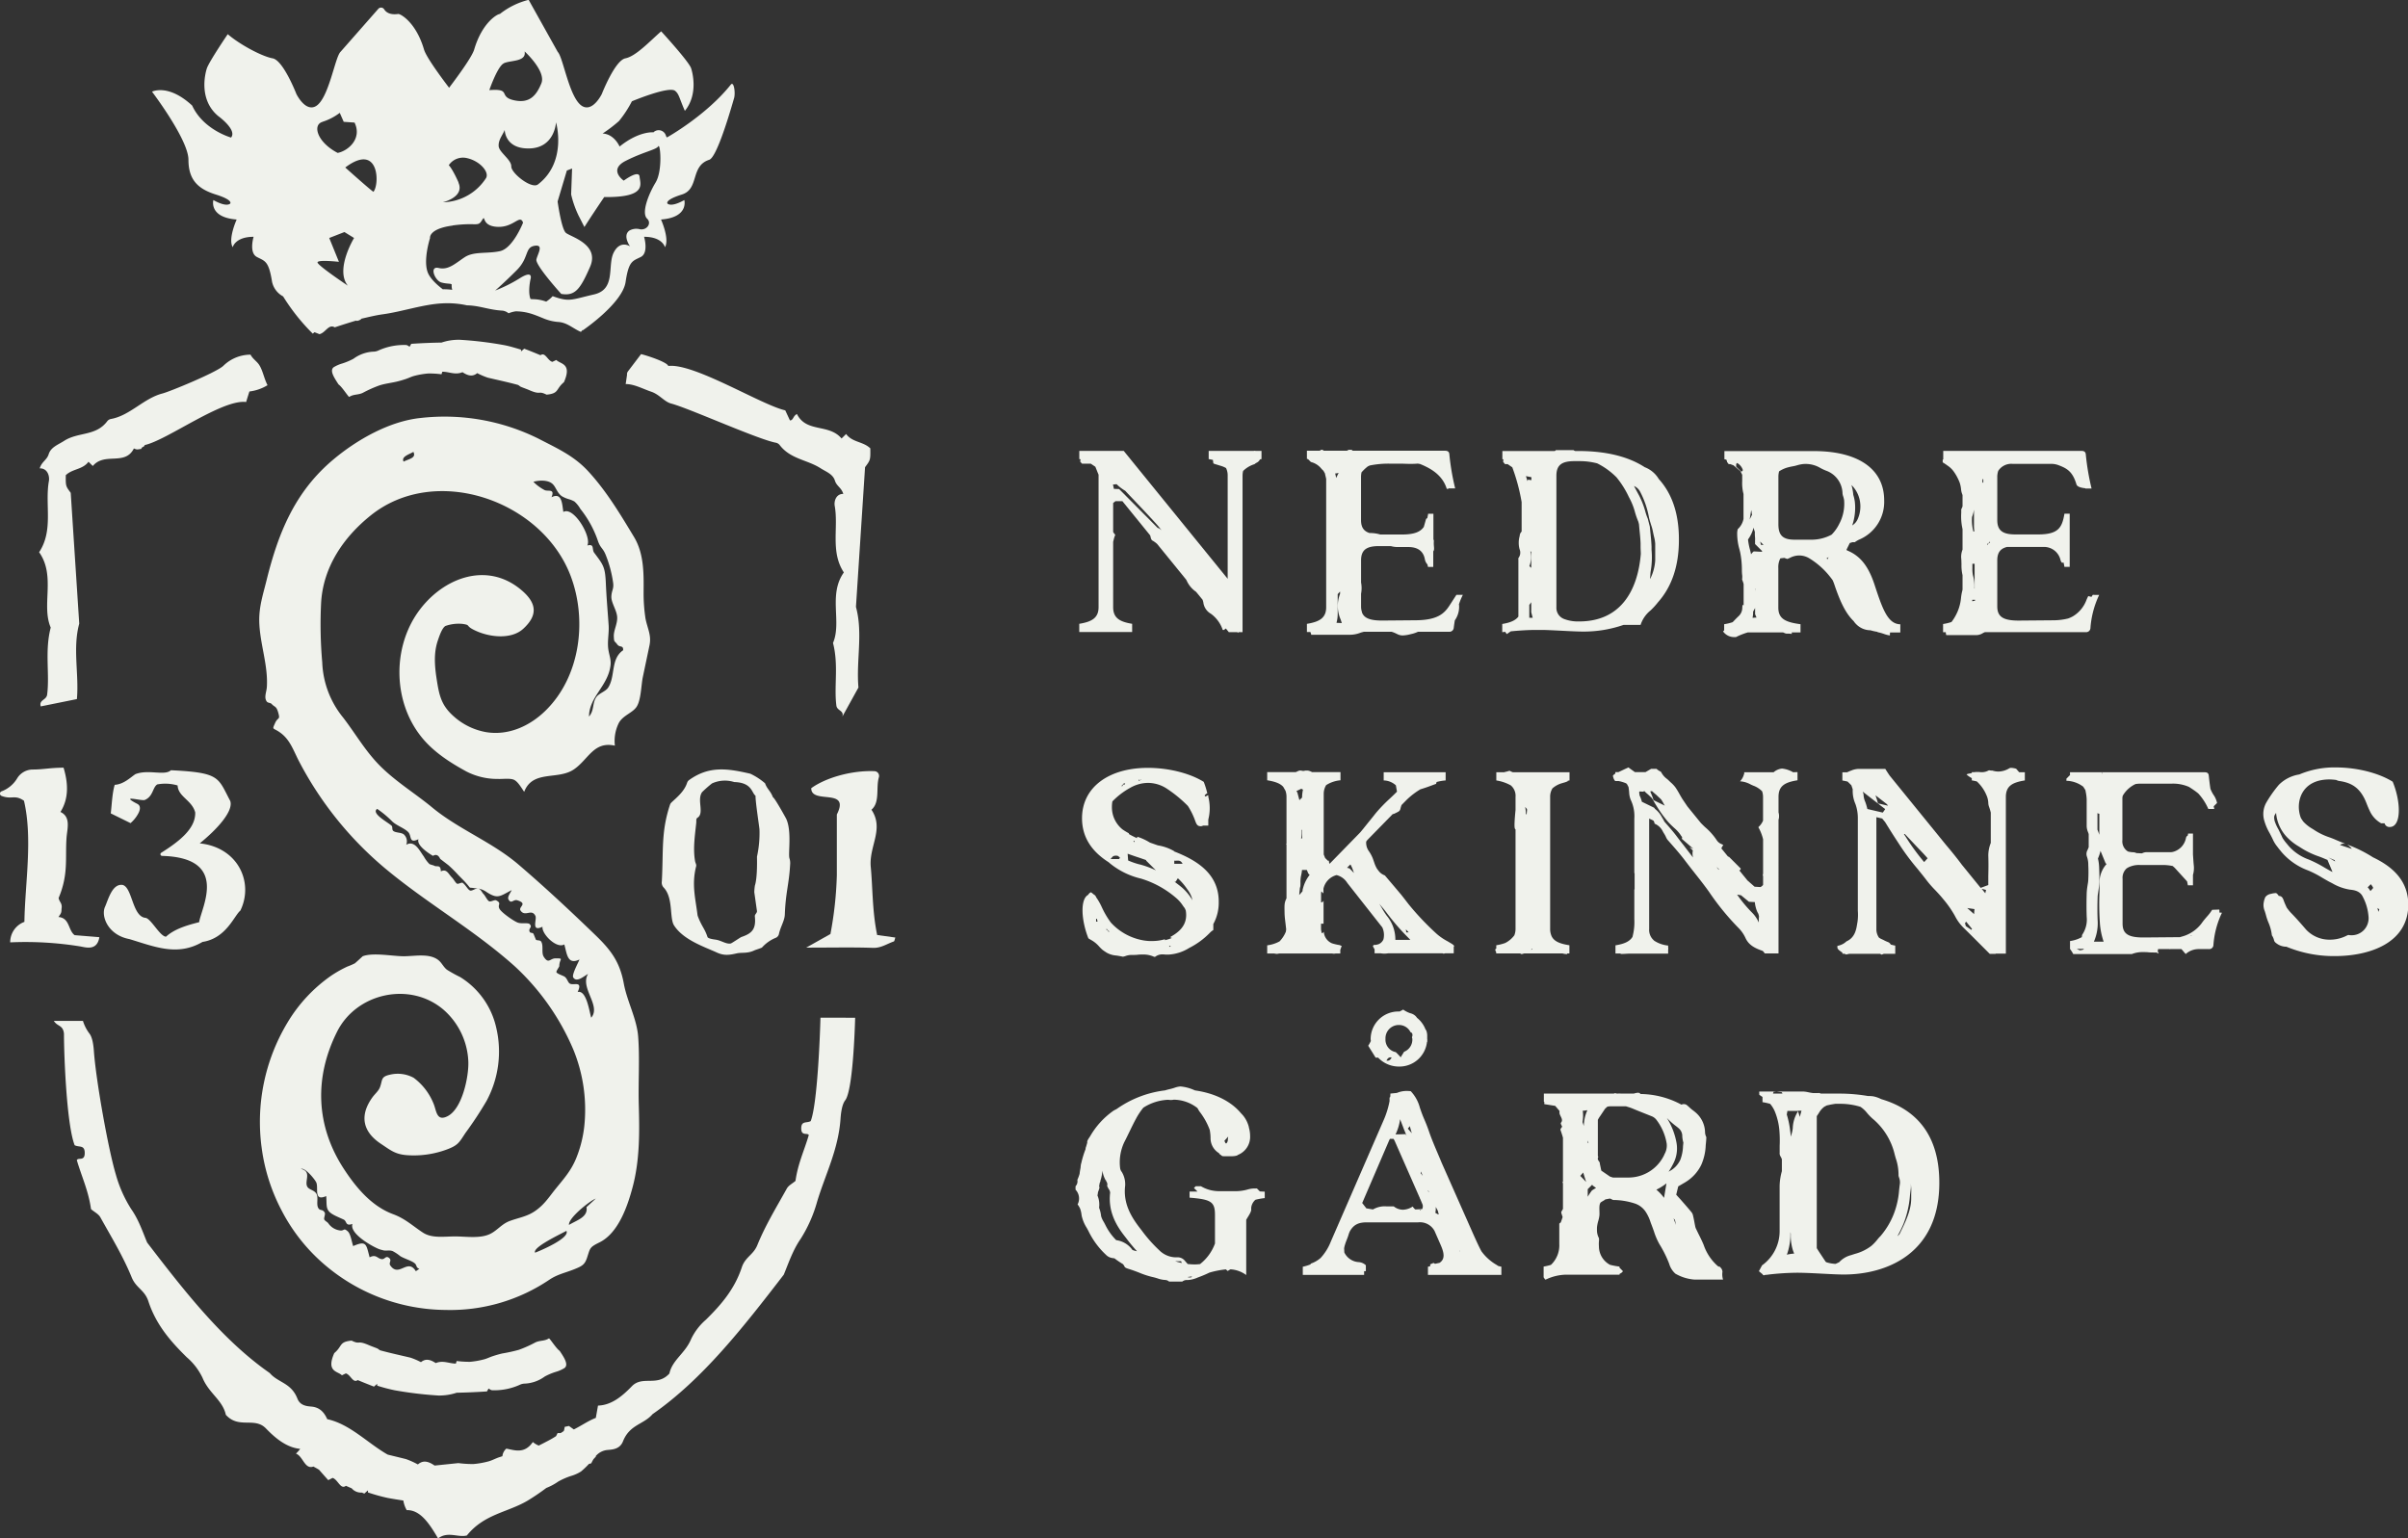 <svg id="Layer_1" data-name="Layer 1" xmlns="http://www.w3.org/2000/svg" viewBox="0 0 608.73 388.9"><rect x="0" y="0" width="608.73" height="388.9" fill="#333333" stroke="none"/><defs><style>.cls-1{fill:#f0f2ec;}</style></defs><title>nsg-logo</title><path class="cls-1" d="M276.51,238.32c-3.5-5.8-7-11.65-11.61-16.63-3.64-3.91-7.81-5.74-12.47-8.16a53.4,53.4,0,0,0-29.85-5.25c-7.9.81-16.18,5.55-22.1,10.54-9.7,8.15-13.89,18.56-16.84,30.51-.89,3.6-1.94,6.69-1.84,10.5.15,5.5,2.26,10.94,1.92,16.44-.08,1.33-.8,2.67,0,3.73.27.34.93.28,1.18.56.83.89,1.18.52,1.65,2.06.63,2.1,0,1.2-.7,2.68-.86,1.95-.66,1.19,1.15,2.46,2.56,1.8,3.38,4.46,4.79,7.2a88.89,88.89,0,0,0,22.5,27.75c10.33,8.5,21.93,15.12,32,24.11A61.11,61.11,0,0,1,261.21,368,40.08,40.08,0,0,1,264,387a30.13,30.13,0,0,1-2.07,8.41c-1.38,3.4-3.36,5.44-5.58,8.23-1.56,2-2.63,3.6-4.73,5.08s-4.13,1.71-6.54,2.6c-2,.76-3.07,2.33-4.84,3.22-2.53,1.28-6.16.67-8.9.67-2.93,0-5.92.53-8.22-1-2.65-1.75-4.43-3.5-7.5-4.63-5.38-2-9.29-6.64-12.39-11.38-7.17-10.93-7.56-23.15-1.78-34.71,4.94-9.91,18.57-12.83,27-5.54A18.36,18.36,0,0,1,234.65,371c.15,3.62-1.47,11.79-5.17,13.77-2.83,1.5-2.88-1.27-3.54-2.93a15.17,15.17,0,0,0-5.11-6.74,8.44,8.44,0,0,0-5.92-.8c-2.44.52-1.9,1.3-2.59,3.17-.38,1-1.26,1.66-1.94,2.61-3.26,4.55-2.47,8.64,2.18,11.72,2.52,1.67,3.65,2.69,6.8,2.88a24,24,0,0,0,9.82-1.44c2.9-1.07,3.16-1.79,4.72-4.16a93.22,93.22,0,0,0,5.35-8.12,26.29,26.29,0,0,0,2.44-18.59,20.21,20.21,0,0,0-9.09-12.73,35.43,35.43,0,0,1-3.37-1.87c-.86-.68-1.3-1.74-2.12-2.4-2.27-1.83-6-1-8.79-1s-7.73-1-10.37,0c0,0-1.89,1.75-2,1.8a16.7,16.7,0,0,1-1.84.79,29.67,29.67,0,0,0-4.18,2.36,38.56,38.56,0,0,0-11,11.83,48.72,48.72,0,0,0-6.53,31.61,47.4,47.4,0,0,0,5.06,15.9A45.49,45.49,0,0,0,198,422.08a47.62,47.62,0,0,0,31,11.72,44.78,44.78,0,0,0,26.13-7.64c2.07-1.39,4-1.73,6.32-2.66,1.86-.76,2.6-1.09,3.19-2.84.84-2.49.56-2.66,3.16-3.94,4.74-2.33,7.08-9.06,8.39-14,1.8-6.77,1.75-13.82,1.55-20.77-.16-5.72.27-11.73-.16-17.3-.36-4.55-2.83-8.93-3.64-13.44-1-5.42-3.27-8.42-7.11-12.13-6.33-6.12-12.79-12.15-19.48-17.88s-15.13-8.9-21.84-14.45c-4.09-3.38-8.62-6.16-12.54-9.89-4.13-3.93-6.55-8.38-9.94-12.8a23.44,23.44,0,0,1-5.31-14,109.28,109.28,0,0,1-.28-15.14c.55-9,5.65-16.48,12.53-22,16.38-13.17,43.24-3.84,50.52,15.22,4.27,11.18,2.48,25.48-6.28,34.09-4,3.95-9.51,6.46-15.22,5.45a16.58,16.58,0,0,1-7.8-3.76c-2.92-2.51-3.74-4.72-4.35-8.4s-1.13-7.47.14-11.09c.34-1,1-3,1.87-3.56a10.16,10.16,0,0,1,4.23-.54c2.18.3.9.41,2.66,1.36,3.68,2,9.63,2.79,12.79-.11,3.59-3.3,3.54-6.3-.24-9.6-9.1-7.95-21-3-27,6.33-5.78,9.07-5.39,21.72,1.22,30.26,3,3.92,7.34,6.74,11.64,9.08a17.08,17.08,0,0,0,8,1.89c1.09.06,3-.23,4,.2s1.85,1.94,2.62,3.06c2.16-5.62,8.49-2.9,12.56-5.67,3.68-2.49,5-7.2,10.37-6a10.19,10.19,0,0,1,1-5.75c1.06-1.93,3.46-2.52,4.49-4.08,1.14-1.74,1.14-5.46,1.58-7.54l1.68-8c.53-2.53-.49-4.19-1-6.71a41.85,41.85,0,0,1-.49-6.81C279,247.5,279.06,242.54,276.51,238.32ZM221.38,424c-2.07-3.43-4.26,1.72-6.46-1.46-.48-.7.52-1.27-.34-1.92s-1,.48-1.88.32c-1.1-.19-1.37-1.29-3-.45-.89-3.29-.76-4.32-4.16-2.84-.35-1-.64-3.06-1.34-3.7-1.18-1.08-.81,0-2.17-.28a4.22,4.22,0,0,1-2.79-1.8c-.26-.34-.82-.56-1-.94s.35-1.33.1-1.76c-.61-1-1.2-.29-1.67-1.24s.12-2.55-.42-3.5-1.83-1-2.29-1.77c-.83-1.4,1.22-3.87-1.61-4.52,1-.43,3.51,2.62,3.87,3.44.61,1.41-.76,4.85,2.51,3.43.19,2.63-.26,3.57,1.86,4.74.71.4,2.28,1.05,2.61,1.23.78.43.34,1.7,2.16,1.07-.82,2.41,4.92,5.67,6.71,6.36.34.13.6.18,1,.29.76.23,1.58-.11,2.47.23a11.39,11.39,0,0,1,1.9,1.26c1.08.67,2.94,1.16,3.7,1.85.56.52.23,1.07,1.14,1.36Zm30.14-4.69c-.67-1.38,6.5-4.7,7.92-5.51C260.43,415.56,253.17,418.7,251.52,419.32Zm13-11.5c.45,2.53-2.47,3.29-4.42,4.49-.25-1.7,5.26-6.1,6.76-6.65ZM211.61,307.11a26.36,26.36,0,0,1,3.89,3.26c1.12,1,3,1.63,3.95,2.6s.1,3,2.59,1.81c-.52,1.55,2.52,3.53,3.67,4.21.77-.47,1.38-.21,1.83.76l2.09,1.61a32.36,32.36,0,0,1,2.49,2.48c.78.8,1.42,1.41,2,2.08,1.42,1.57.34.92,2.21,1.26a5.16,5.16,0,0,1,3,1c2.81,1.8,3.3,1,6.29-.53-.32.68-1.16,1.73-.82,2.35.71,1.3,1.24-.1,2.23.22,2.81.89.17,1.64.83,2.61,1.16,1.7,2.8-.6,3.75,1.34.44.91-1.2,4.15,1.79,2.74-.24,1.83,3.58,5.64,5.51,4.47.67,2.27.73,5.3,3.84,3.81-.32.84-2,3.87-1.58,4.53.87,1.41,2.72-.34,3.75-.88-2.15,3.54,3.38,8,.8,11.07-.47-1.46-1.18-7.07-3.43-6.5,1.38-3-1.07-1.54-2-2.14-.47-.29-.6-1.14-1.2-1.66-.39-.34-2-.76-2.17-1.22-.09-.28.73-1.33.73-1.54,0-1.84,1.31-1.95-.95-1.95-1.43,0-1.75,1.55-3-.43-.62-1,0-2.73-.62-3.78-.27-.47-1-.25-1.33-.49,0,.05-.55-1.34-.61-1.46-.25-.46-.79-.1-1-.59-.37-.9.85-1.09,0-1.92-.44-.41-2,0-3-.37s-4-2.45-4.59-3.44c-.65-1.14.67-1.37-.87-2.19-.39-.2-1.31.44-1.77.24s-1-1.42-1.4-1.81-.68-1.24-1.35-1.4-1.5.67-2.06.49-1.1-1.38-1.88-1.94c-.27-.19-1.09.38-1.43.21s-.89-1.18-1.26-1.54c-.9-.88-1.33-2.32-2.82-1.57-.09-1.94-1-.93-1.83-1.51a7.65,7.65,0,0,1-1.05-.33,8.47,8.47,0,0,1-1.41-1.89c-1.08-1.44-2.3-4.24-4.47-3a2.35,2.35,0,0,0-.53-2.54c-.63-.64-2.15-.41-2.79-1-.31-.31-.09-1-.36-1.25C214.61,310.66,209.92,308.26,211.61,307.11Zm6.68-87.8c-.68-1.26,1.42-1.82,2.47-2.46C221.56,218.41,219.67,218.61,218.29,219.31ZM273.79,267c-3.23,2.2-1.9,6.6-3.81,9.48-.69,1-2.34,1.41-3,2.42-1,1.45-.47,3.35-1.82,4.87,0-5,4.86-7.74,5.44-13,.16-1.47-.32-2.44-.55-3.94-.31-2.05.21-4.12.07-6.17-.24-3.49-.56-7.11-.71-10.66-.18-4.14-.68-4.62-2.95-7.66-.63-.85.15-2.32-1.73-1.82,1.17-2.18-3.48-10-6.05-8.48-.33-1.75-.25-5.11-3-3.72.91-2.24-.83-1.41-1.73-1.8a11.52,11.52,0,0,1-2.85-2.1c1.32-.4,3.52-.52,4.69.41,1,.76,1.19,2.3,2.49,3.22a7.72,7.72,0,0,0,1.85.78,6.63,6.63,0,0,1,1.35.57,7.35,7.35,0,0,1,1.49,1.86,26.73,26.73,0,0,1,4.41,8c.63,1.94,1.27,1.82,2,3.64a30.21,30.21,0,0,1,1.86,6.93c.26,1.69-.37,2-.43,3.59s1.39,3.49,1.47,5.23-.92,3.32-.85,4.88.14,1,.87,2C272.93,266.41,273.84,265.61,273.79,267Z" transform="translate(-116.26 -102.6)"/><path class="cls-1" d="M202.81,194.49a16.77,16.77,0,0,0,2.8-1.18,9.22,9.22,0,0,1,5-1.8,3.09,3.09,0,0,0,1.39-.33,15.64,15.64,0,0,1,6.9-1.35c.31,0,.62.28.91.43l.41-.73c2.73-.18,5.19-.28,7.66-.32a13.54,13.54,0,0,1,4.65-.7,92.56,92.56,0,0,1,11,1.32c1.5.26,3,.75,4.44,1.16,0,.16,0,.31,0,.46.27-.22.53-.45.81-.69,1.29.49,2.57,1,4.11,1.65,1.21-.88,1.75,1.32,3,1.68l1-.48c1,1.07,4.06.81,1.93,5.62-2.13,1.76-1.14,2.84-4.38,3.15-2.2-1.08-1.33.14-4.19-1.06-.75-.34-1.51-.59-2.26-.9-.3-.11-.56-.43-.85-.52-2.51-.68-5.05-1.22-7.59-1.82a18.81,18.81,0,0,1-2.66-1.14c-1.33,1.14-2.69.43-3.72-.24-1.86.78-3.32-.12-5.11-.12,0,.12-.18.59-.19.65a23.36,23.36,0,0,0-3.35-.2,20.1,20.1,0,0,0-3.44.58c-.77.19-1.5.57-2.25.82s-1.62.51-2.43.69c-1.41.32-2.86.48-4.24.93a30.85,30.85,0,0,0-4.12,1.84c-1.21.62-2.34.31-3.49,1.06-.17.11-1.83-2.57-2.71-3.15-1-1.57-2.35-3.48-1.23-4.35A9,9,0,0,1,202.81,194.49Z" transform="translate(-116.26 -102.6)"/><path class="cls-1" d="M144.26,308.25c.24-1.8.35-5.11,1-7.22,2.23-.13,3.92-1.81,5.21-2.69,3.28-1.31,7.4.49,9-1,12.5.6,11.83,1.81,15,7.78.84,2.55-3.29,7.13-7.72,10.71,9.72,1,13.73,9.93,10.27,17-1.56,1.26-3.55,7-9.57,7.92-6.3,3.67-11.95,1.26-18.48-.72-5.31-1-7.15-5.59-6.23-8,.9-2,1.85-6,4.47-5.7,2.52.52,2.46,8,5.82,8.33,1.37.14,3.71,4.76,5.2,4.76,2.18-2,5.5-2.94,8.37-3.66.56-3.73,7.74-16.3-9.36-16.76a.43.43,0,0,1-.23-.79c4.52-2.85,8.73-6.09,8.6-10.2-.83-3.14-4.31-3.93-4.45-6.82a10.92,10.92,0,0,0-5.16-.26c-1.19.8-1,3-3.12,3.92-.82.35-6.59-1.44-1.9,1,1.25.64.34,2.28.14,2.6a8.47,8.47,0,0,1-1.86,2.26" transform="translate(-116.26 -102.6)"/><path class="cls-1" d="M315,309.6c-.19-.38-3-5.45-3.34-5.41h0c-.62-1.67-1.44-2-2-3.55a16.3,16.3,0,0,0-3.72-2.42c-5.73-1.32-10.42-2.07-15.53,1.64a1.36,1.36,0,0,0-.46.68c-.75,2.26-2.72,3.77-4,5a1.37,1.37,0,0,0-.32.53c-2.27,6.86-1.64,11.45-2.06,19.36a1.85,1.85,0,0,0,.38,1.48c2.41,2.42,1.62,6.94,2.48,9.22l.15.32c2.31,3.78,7.79,5.55,10.94,7,1.79.8,3.07.63,5,.19,1.27-.29,2.69.11,4.5-.78.12-.06,1.77-.6,1.86-.69a9.4,9.4,0,0,1,3.39-2.42,1.38,1.38,0,0,0,.9-1c.37-1.79,1.44-3.36,1.49-4.93.2-5.6,1.07-7.64,1.34-12.63a3.89,3.89,0,0,0-.15-1.52C315.43,318.58,316.5,312.78,315,309.6Zm-7.92,17a13.49,13.49,0,0,0-.14,1.56l.68,4.82c0,.5-.59.8-.54,1.3.36,3.3-.79,4.34-3.39,5.22-.23.07-2.45,1.59-2.69,1.64-1.11.24-2.44-.76-3.73-.95-.43-.07-2-.24-2.16-.69-.73-2.22-1.42-2.57-2.42-5.19a1.94,1.94,0,0,1-.11-.43c-.51-4.16-1.51-7.63-.34-12.25.11-.44-.18-.81-.26-1.26-.57-3.13-.06-6.42.29-9.74.05-.47-.1-1,.28-1.26,1.87-1.12-.2-4.54,1.2-6.5a30.46,30.46,0,0,1,2.49-2.19,7.83,7.83,0,0,1,5.63-.35c4.55.12,4.4,2.78,5.38,3.45,0,1.72.86,7.17,1,8.49a27.64,27.64,0,0,1-.63,6.93C307.66,321.26,307.66,324.86,307.05,326.65Z" transform="translate(-116.26 -102.6)"/><path class="cls-1" d="M118.84,340.86a5.47,5.47,0,0,1,3.59-5.18c.14-9.59,2.15-21-.11-30.63-2.41-1.64-3-.22-5.65-1.21a.62.62,0,0,1,.06-1.19,7.84,7.84,0,0,0,3.93-3.36,4.65,4.65,0,0,1,3.91-2.13c2.65,0,4.37-.46,7.76-.46,1.11,3.7,1.44,7.66-.79,11.19,2.7,1.27,1.71,4.21,1.54,6.53-.37,5.1.55,9.18-2,15.22.22,1.16,1,1.26.73,2.81,0,1-.18,1.13-.77,2,2.88.23,2.41,3.35,4.09,4.59l6.25.51c-.58,3.56-3.44,2.57-4.93,2.32A86.55,86.55,0,0,0,118.84,340.86Z" transform="translate(-116.26 -102.6)"/><path class="cls-1" d="M338,339l4.6.64c-.17.43-.22,1-.42,1-1.72.6-3.2,1.68-5.24,1.61-5.11-.18-10.23-.06-16.87-.06l6.12-3.44a93,93,0,0,0,1.62-14.93V308.53c3.52-6.93-6.51-2.41-6.47-6.65,3.69-2.68,10.31-4.54,16-4.3a1.2,1.2,0,0,1,1.1,1.53c-.79,2.66.33,6.35-1.88,8.21,3.27,4.88-.64,9.18-.18,14.42C336.9,327.27,336.74,332.87,338,339Z" transform="translate(-116.26 -102.6)"/><path class="cls-1" d="M333.27,276.42c-.6-6.82,1.19-13.67-.63-20.38.76-11.7,1.53-23.4,2.3-35.32,1.37-1.83,1.37-1.83,1.33-4.76-1.82-1.77-4.53-1.47-6.12-3.63L329,213.47c-3.2-3.83-8.87-1.38-11.28-6.19-1,.48-.91,1.64-1.77,1.61l-1.18-2.54c-6-1.34-23.09-12-29.57-11.22-.31-1-5.38-2.64-6.88-3L275,196.5a1.19,1.19,0,0,0-.23.86l-.34,2.34c2.17,0,4.31,1.21,6.44,1.93s3.3,2.53,5.05,3c4.43,1.15,22,9.1,26.51,9.91a1.66,1.66,0,0,1,.92.57c2.7,3.56,6.94,3.71,10.3,5.85,1.44.92,3.16,1.48,3.68,3.18.43,1.39,1.65,1.74,2.11,3.34-1.82-.05-2.37,1.84-2.17,3,1,5.57-1.14,11.61,2.31,16.85-4,5.62-.47,12.54-2.74,17.83,1.46,5.63.21,11,.86,15.89.22,1.3,2,1.18,1.5,2.74" transform="translate(-116.26 -102.6)"/><path class="cls-1" d="M135.7,279.35c.56-6.39-1.11-12.8.59-19.08-.71-11-1.43-21.91-2.15-33.07-1.28-1.71-1.28-1.71-1.25-4.46,1.71-1.65,4.25-1.38,5.74-3.39l1.09,1.07c3-3.59,8.13.06,10.39-4.44.93.44,1,.17,1.82.14.38-.8.58-.26.93-1,5.67-1.25,19.55-11.64,25.62-10.88.3-1,.51-1.65.83-2.66a11.4,11.4,0,0,0,4.58-1.59c-.84-1.61-1.15-3.52-2-4.95-.59-1.05-1.69-1.61-2.3-2.77a9.85,9.85,0,0,0-6.87,2.82c-1.68,1.63-13.54,6.53-15.41,7-4.73,1.23-8.2,5.58-13,6.44a1.53,1.53,0,0,0-.9.52c-2.89,3.9-7.29,2.69-10.92,5-1.53,1-3.37,1.58-3.93,3.4-.46,1.49-1.76,1.86-2.26,3.57,2-.06,2.54,2,2.32,3.2-1.06,6,1.22,12.41-2.47,18,4.26,6,.5,13.4,2.93,19.05-1.56,6-.22,11.71-.91,17-.24,1.39-2.1,1.26-1.61,2.93" transform="translate(-116.26 -102.6)"/><path class="cls-1" d="M323.67,359.9c-.12,4.7-.79,21.87-2.47,26.16-1.08.56-2.4-.14-2.39,1.86s1.57,1,1.91,1.66c-1.14,3.9-2.76,7.23-3.36,11.59-.88.75-1.77,1.13-2.23,2-2.57,4.63-5.34,9.14-7.4,14.19-1,2.52-3.05,3-3.94,5.65-1.89,5.73-5.47,9.7-9.07,13.25A14.93,14.93,0,0,0,291,441.1c-1.52,3.7-4.76,5.28-5.52,8.77-3.1,3.43-6.79.42-9.5,3.23s-5.32,4.77-8.55,4.88l-.55,3.11c-1.9.72-3.69,2-5.56,2.92l-1.23-.88-1.06.22c-.11.38-.13,1-.33,1.12l-.69.45a5.25,5.25,0,0,1-.79,0c-.13.28-.26.54-.4.79q-1,.65-2.13,1.23c-.74.39-1.49.78-2.24,1.15a5.48,5.48,0,0,1-1.49-.9c-2.12,3.08-4.6,2.06-6.7,1.67a2.94,2.94,0,0,0-1,1.92l-.87.28c-.85.29-1.68.75-2.55,1a21.82,21.82,0,0,1-3.91.7,29,29,0,0,1-3.8-.24l-6,.62c-1.17-.79-2.71-1.63-4.23-.28a20.45,20.45,0,0,0-3-1.35c-1.54-.39-3.07-.75-4.6-1.13l-.23-.12c-5-2.91-9.38-7.61-15.09-8.85-.82-1.86-2-3-4-3.18-1.13-.1-2.83-.22-3.53-2-1.59-4.06-4.87-4-7-6.48-11.8-8.22-21.37-20.43-31-33-1.1-2.65-2.14-5.78-4-8.42a32.49,32.49,0,0,1-3.91-8.79c-1.94-6.47-5.05-24-5.55-31.25-.11-1.52-.38-3.43-1.12-4.37a10.34,10.34,0,0,1-1.64-3.2h-7.36c.93,1.47,2.31,1,2.56,3.2,0,5.61.68,23.07,2.7,28.23,1.16.6,2.56-.15,2.55,2s-1.68,1-2,1.78c1.22,4.16,2.94,7.72,3.59,12.38.94.8,1.89,1.21,2.38,2.1,2.75,4.95,5.71,9.77,7.91,15.17,1.1,2.69,3.26,3.15,4.2,6,2,6.13,5.85,10.37,9.69,14.16a15.71,15.71,0,0,1,4,5.2c1.62,3.95,5.09,5.64,5.9,9.37,3.31,3.66,7.25.45,10.14,3.45,2.65,2.75,5.42,4.86,8.66,5.16a7.76,7.76,0,0,1-1.08,1.2c1.8.65,2.21,4.08,4.41,3.27.48.26,1,.54,1.44.82.75.86,1.51,1.72,2.32,2.62l1.1-.57c1.37.43,2,3.05,3.36,2l1.47.64a3.09,3.09,0,0,0,2.57,1.07l.62.26.79-.72.13-.07c0,.17,0,.34,0,.5a47.05,47.05,0,0,0,5,1.39c1.31.24,2.63.45,3.94.65a7.29,7.29,0,0,0,.85,2.43c3.43-.1,5.75,3.42,7.93,7.15,2.49-1.88,5-.16,7.28-.74,4.4-5.45,10.27-5.81,15.33-8.79a57,57,0,0,0,4.76-3.23,14,14,0,0,0,3-1.61,17.66,17.66,0,0,1,3.18-1.4,10,10,0,0,0,2.59-1.15,22.24,22.24,0,0,0,2-1.91c.2-.05.39-.11.59-.15a7.88,7.88,0,0,1,.58-1.08l.6-.64-.06-.1a4.42,4.42,0,0,1,3.11-1.57c1.2-.1,3-.23,3.77-2.13,1.7-4.33,5.2-4.25,7.5-6.92,12.6-8.78,22.82-21.82,33.17-35.27,1.17-2.83,2.28-6.18,4.23-9a35,35,0,0,0,4.18-9.4c2.07-6.91,5.39-13.2,5.93-21,.11-1.62.4-3.67,1.18-4.67,1.92-2.46,2.43-17.78,2.52-20.88Z" transform="translate(-116.26 -102.6)"/><path class="cls-1" d="M230.3,152.29" transform="translate(-116.26 -102.6)"/><path class="cls-1" d="M477.05,365.29v-.06c0-.32,0-.63,0-.94a3.73,3.73,0,0,0-.25-1.18l-.19-.26a6.82,6.82,0,0,0-2.13-2.9c-.06-.1-.14-.19-.21-.29a2.82,2.82,0,0,0-1.48-.88,6.94,6.94,0,0,1-1.78-.9l-.1,0c-.27.19-.56.3-.84.46l-.16,0a7,7,0,0,0-7.16,6.94,4.35,4.35,0,0,0,.06.52,13.26,13.26,0,0,1-.67,1.2l1.87,3h.63a7.22,7.22,0,0,0,5.27,2.26,7,7,0,0,0,7.08-6.17l.08-.13v-.31a2.81,2.81,0,0,0,0-.29Zm-10.3,5.46c.32-.6.64-.91,1.31-.79C467.75,370.56,467.42,370.87,466.75,370.75Zm6.54-5.46a3.29,3.29,0,0,1-2.08,3.23c-.29.46-.57.91-.86,1.4a15.47,15.47,0,0,0-1.25-1.31,3.2,3.2,0,0,1-2.6-3.32,3.37,3.37,0,0,1,3.39-3.54,3.24,3.24,0,0,1,2.94,1.81l.36.21a1.13,1.13,0,0,1,0,1.06C473.22,365,473.29,365.13,473.29,365.29Z" transform="translate(-116.26 -102.6)"/><path class="cls-1" d="M434.75,403.83l-.75-.75h-.41a6.49,6.49,0,0,0-1.85.24,11.29,11.29,0,0,1-3.66.44l-2.39,0-1.2,0h-.36a8.92,8.92,0,0,1-4.29-1.25h-1.3l-.46.45.9.9h-2v1.55c5.39.44,6.42,1,6.42,4.35V417a11.68,11.68,0,0,1-3.77,5.2,12.51,12.51,0,0,1-1.4.09,16.56,16.56,0,0,1-1.73-.11l-.72-.83a2.36,2.36,0,0,0-2-.86l-.47,0a6.07,6.07,0,0,1-4-1.79,35.62,35.62,0,0,1-4.43-5l-.48-.62c-2.13-2.76-4.24-6.18-3.71-10.65a6,6,0,0,0-.84-3.51,2,2,0,0,1-.44-1.08,11.94,11.94,0,0,1,1.07-6.48c.44-.83.84-1.68,1.25-2.52.55-1.13,1.09-2.26,1.69-3.36a16.77,16.77,0,0,1,1.87-2.82,12.49,12.49,0,0,1,6.29-2,5.81,5.81,0,0,0,.65.06,4.91,4.91,0,0,0,.77-.08,9.84,9.84,0,0,1,5.95,2.1c.05.09.12.19.17.27a4.6,4.6,0,0,0,.46.74,17.21,17.21,0,0,1,2.49,4.51,11.34,11.34,0,0,1,.21,2.06,4.4,4.4,0,0,0,2.15,3.84,2.14,2.14,0,0,1,.1.22l.1.06a4.67,4.67,0,0,1,.48.37c.07.06.17.12.52.12l.78,0h1.05a4.88,4.88,0,0,0,1.46-.16c.13-.05.24-.15.36-.21a4.9,4.9,0,0,0,3-4.8,7.61,7.61,0,0,0-.31-2.09.41.41,0,0,1,0-.11,7.37,7.37,0,0,0-.31-.94,7.13,7.13,0,0,0-1.68-2.55c-2.27-2.75-6.18-5-11.63-5.78l-.35-.15a11,11,0,0,0-3.31-.85,5.6,5.6,0,0,0-1.53.34,11.11,11.11,0,0,1-1.22.34c-.4.09-.8.2-1.2.32h0a26.66,26.66,0,0,0-12.19,4.7c-.26.15-.55.27-.8.43a20.12,20.12,0,0,0-5.89,6.43l-.18.28c-.4.59-.65,1-.56,1.37l-.35,1.18c-.06.05-.07.21-.08.45a23.59,23.59,0,0,0-1.06,3.43,4.49,4.49,0,0,0-.2,1.2c-.09.53-.2,1.05-.25,1.6a11.16,11.16,0,0,1-.57,1.55,1.84,1.84,0,0,1-.46,1.62v.86a3.23,3.23,0,0,1,.52,3.73,5.23,5.23,0,0,1,.64,1.07,6.63,6.63,0,0,1,.37,1.67,9.46,9.46,0,0,0,1.31,3.2l.42.77a20.11,20.11,0,0,0,4.41,6,2.77,2.77,0,0,0,1.62.84l.55.08a22.8,22.8,0,0,0,2.16,1.47,2.93,2.93,0,0,1,.38.6c.11.3.57.46,1.27.67l.42.14c.67.22,1.33.47,2,.73a21.62,21.62,0,0,0,3.33,1.1,13.12,13.12,0,0,1,1.33.36,7,7,0,0,0,1.93.4,1.57,1.57,0,0,1,1,.41h3.32a1.74,1.74,0,0,1,1.16-.4l.35,0a7.19,7.19,0,0,0,2.37-.62,30.15,30.15,0,0,0,3-1.26,23.44,23.44,0,0,1,4.15-.81l.45.41.69-.42a7.4,7.4,0,0,1,4,1.44V411l.26-.44c.47-.75,1.06-1.68,1-2.2v-.42a3.1,3.1,0,0,1,1.07-2,17,17,0,0,1,2.35-.42v-1.63Zm-8-13.87a7.87,7.87,0,0,0-.11,1,1.53,1.53,0,0,1-.34.72h-.2a4,4,0,0,1-.29-.59l0-.09Zm-24.21,28.67h0a6,6,0,0,0-4.11-2.48,14.35,14.35,0,0,1-2.76-3.88l-.36-.68a6,6,0,0,1-.69-1.48,8.45,8.45,0,0,0-.51-2.14l0-.07a5.9,5.9,0,0,0-.42-3.05,5.2,5.2,0,0,0,.13-.82,8.59,8.59,0,0,0,.39-1.18l-.09-.29c0-.22.08-.44.1-.67s.14-.38.21-.59a1.79,1.79,0,0,0,0-.24l.05-.07h0a10.37,10.37,0,0,0,.46-2.44h0a7,7,0,0,0,.81,2.44h.1v.15a.08.08,0,0,1,0,0c.06.1.12.21.17.28a2.29,2.29,0,0,1,.17.48c0,.18,0,.35-.05.53a4.89,4.89,0,0,0,.54,1,1.88,1.88,0,0,1,.22.72c-.58,4.83,1.66,8.44,3.67,11l.39.5a41.87,41.87,0,0,0,2.72,3.29C403.31,418.91,402.92,418.76,402.51,418.63Zm10.83,2.85h1.46l.19.44C414.43,421.8,413.88,421.65,413.34,421.48Zm4,4.09h-.71l-.11-.11q.54-.06,1.05-.15Z" transform="translate(-116.26 -102.6)"/><path class="cls-1" d="M535.6,223.72a7.1,7.1,0,0,0-3.56-3c-4.41-2.86-10.23-4.09-16.8-4.09h-.77a1.2,1.2,0,0,1-.45-.23h-4.46l-.13.18-.2.05H496.05v2.06l.27.05a6.07,6.07,0,0,0-.07.63l.47.58h.67l1.17.8a48.45,48.45,0,0,1,2.36,8.79V237a1.59,1.59,0,0,0-.45.8l-.07.42a6.23,6.23,0,0,0,0,3.24,2.23,2.23,0,0,1-.3,2.24,2.92,2.92,0,0,0,0,.5c0,.2,0,.4,0,.6,0,3.51,0,7,0,10.5v3.2c-.77,1-2.1,1.54-4.08,1.86v2.07l.76-.08a3.17,3.17,0,0,0,.4.56l1-.69c1.85-.18,3.62-.3,5.32-.34h3.34c3.35.11,7.3.4,9.7.4a30.61,30.61,0,0,0,10.13-1.68l1.46,0,2.86,0a7.75,7.75,0,0,1,2.55-3.69,18.47,18.47,0,0,0,1.87-2.06c3.17-3.57,5.27-8.64,5.27-15.74C540.71,232.28,538.82,227.27,535.6,223.72Zm-33.2.34,0,.25c-.12-.44-.25-.89-.39-1.33l1.38.27V224l-.8-.12Zm.73,17.93.22.11v4.07l-.47-.43v0A6.31,6.31,0,0,0,503.13,242Zm-.27,16.8v-3.31h.06l.43-.62v2.53l.37,1.41Zm12.61.93a10,10,0,0,1-3.74-.59l-.15-.06a3,3,0,0,1-1.87-2.9V222.88c0-2.8,1.47-3.69,4.57-3.69h1.26a17.5,17.5,0,0,1,4.48.56,18.36,18.36,0,0,1,4.88,3.53,23.18,23.18,0,0,1,3.09,4.9l.35.67a16.63,16.63,0,0,1,1.25,3.29,21.27,21.27,0,0,0,.83,2.36l.16.61.13,1.41c.12,1.14.23,2.27.28,3.4l0,.9c0,.59.05,1.2.06,1.82C530.25,252.28,525.69,259.72,515.47,259.72ZM533.4,249c0-.26,0-.52.05-.78a9.2,9.2,0,0,1,.11-1.27,20.46,20.46,0,0,0,.2-5.34l0-.84c-.05-1.22-.17-2.43-.3-3.64l-.13-1.37-.51-2a14.1,14.1,0,0,1-.63-1.83,21.61,21.61,0,0,0-1.55-4s-1-1.85-1.31-2.45a3.15,3.15,0,0,1,1.54,1.43,22.85,22.85,0,0,1,2.24,6.5c.15.67.36,1.32.57,2a10.85,10.85,0,0,1,.36,1.27c.1.51.21,1,.33,1.54a9,9,0,0,1,.32,1.85v.83c0,1.14,0,2.27,0,3.4A12,12,0,0,1,533.4,249Z" transform="translate(-116.26 -102.6)"/><path class="cls-1" d="M716.16,319.37a33.69,33.69,0,0,0-6.56-3.25,5.36,5.36,0,0,1,1.13,1l0,.09L708,316.3l-.21-.07a1.73,1.73,0,0,1,1-.31,2,2,0,0,1,.43.05c-.84-.34-1.69-.68-2.53-1.05-.51-.22-1-.42-1.55-.61a16.67,16.67,0,0,1-3.54-1.66l-.69-.45a9.85,9.85,0,0,1-2.34-1.82,9.39,9.39,0,0,1-.67-1,8,8,0,0,1-.51-2.77c0-3.25,2-6.94,7.75-6.94a13.91,13.91,0,0,1,1.71.13,3.4,3.4,0,0,0,.59.23c3.1.42,5.48,1.56,7.07,5.69.29.76.63,1.54,1,2.29a6.82,6.82,0,0,0,2.69,2.74s.48,0,.87,0a1.25,1.25,0,0,0,1.31.94c2.95,0,2.88-6.28.74-11.45-3.4-2.13-8.86-3.61-14.4-3.61a22.79,22.79,0,0,0-9.22,1.78,9.31,9.31,0,0,0-5.16,2.62,31,31,0,0,0-3.06,4.3,5.9,5.9,0,0,0-.63,4.73,13.66,13.66,0,0,0,1.36,3.18c.32.61.64,1.21.92,1.84a8.3,8.3,0,0,0,1.06,1.64c.24.33.49.64.75.95l.23.29a16.26,16.26,0,0,0,6.8,4.73,25.31,25.31,0,0,1,3.52,1.82c.67.39,1.33.78,2,1.13l.5.25a12.81,12.81,0,0,0,4.5,1.64c.89.09,2.53.26,3.25,1.76a12.79,12.79,0,0,1,1.49,5.33,4.37,4.37,0,0,1-1.22,3.16,4.27,4.27,0,0,1-3.11,1.28,3.55,3.55,0,0,1-.77-.07,2,2,0,0,0-.47.19,9.41,9.41,0,0,1-4,1l-.5,0a8.1,8.1,0,0,1-5.72-2.53l-.86-1c-1-1.14-2-2.27-3.05-3.33a13.24,13.24,0,0,1-1-1.25c-.24-.54-.5-1.07-.71-1.65-.33-1-.63-1.26-1.3-1.31-.44-.67-.63-.71-.83-.71a5.65,5.65,0,0,0-1.16.2,2.18,2.18,0,0,0-1.41.82,5.57,5.57,0,0,0-.46,1.85,4,4,0,0,0,.31,1.66c.11.34.22.69.3,1a13.52,13.52,0,0,0,.62,1.86,11.65,11.65,0,0,1,.89,3.29,3.64,3.64,0,0,1,.52,1.14,1.27,1.27,0,0,0,.25.56,4.17,4.17,0,0,0,2.9,1.18,31.3,31.3,0,0,0,12.22,2.37c8.86,0,18.6-3.32,18.6-13.07C725,325.15,721,321.68,716.16,319.37Zm-6.45-18.85h-.06l0,0ZM705.77,323c-.62-.31-1.21-.66-1.81-1a30.41,30.41,0,0,0-4.05-2.08,12.21,12.21,0,0,1-5.14-3.5l-.41-.5a11,11,0,0,1-1.09-1.47c-.31-.71-.67-1.41-1-2.1a11.22,11.22,0,0,1-1-2.2c-.22-1-.09-1.3.13-1.65l.24-.39a10.07,10.07,0,0,0,2.52,5.9,13.61,13.61,0,0,0,3.27,2.63l.58.37a20.47,20.47,0,0,0,4.38,2.1c.45.17.9.33,1.35.53l.89.37,1.28,3.06Zm-1-3.63,1.67.7.13.34C706.47,320.34,705.3,319.65,704.78,319.37Zm10.73,8.52a6.31,6.31,0,0,0-.7-.95l.78-.78a4.23,4.23,0,0,1,.49.67c0,.09.1.17.14.26Zm2,5.29c-.07-.34-.14-.67-.23-1l.48.33A4.59,4.59,0,0,0,717.49,333.18Z" transform="translate(-116.26 -102.6)"/><path class="cls-1" d="M485.06,255.43a16.68,16.68,0,0,1,1-2.43h-1.63l-1.77,2.73c-1.33,2.06-3.1,3.61-8.26,3.69l-8.27.07c-3.18.06-4.78-.47-5.44-1.75a2.92,2.92,0,0,1-.14-.31l0-.1a4.51,4.51,0,0,1-.22-1.45v-3.16a7.56,7.56,0,0,0,0-2.85v-5.58c0-2.74,1.47-3.62,4.57-3.62h2.95a6.36,6.36,0,0,0,1.71.24H470c.36,0,.71,0,1.07,0l1.39,0c2.28.05,3.64,1.09,4,3.1a2.59,2.59,0,0,0,.67,1.32c0,.2.09.39.12.6h1.33V242c.24-.29.23-.64.16-1.42a7.29,7.29,0,0,1,0-1.26c-.05-.13-.07-.26-.12-.39v-6.44h-1.33c-.06.4-.14.77-.22,1.12a.94.94,0,0,0-.31.21l-.57,2c-.89,1.28-2.45,1.92-5.54,1.92h-5.47a8.78,8.78,0,0,0-2.35-.37l-.35,0c-1.42-.45-2.16-1.41-2.16-3.27V223.25a5.66,5.66,0,0,1,.13-1.23,11.81,11.81,0,0,1,1.57-1.49l.5-.24a23.59,23.59,0,0,1,5.11-.46c.86,0,1.73,0,2.58,0s1.63.05,2.43.05,1.34,0,2-.07l.57.09c2.62,1.06,5.68,2.72,6.78,6.29h.38l.2-.2a.36.36,0,0,0,0,.09h1.55a60.54,60.54,0,0,1-1.48-8.71c-.07-.59-.44-.81-1.1-.81H458.25a1.48,1.48,0,0,1-.3-.23h-.76l-.44.23h-5.82a2.75,2.75,0,0,1-.33-.23h-.37a1.74,1.74,0,0,1-.38.23h-3.21v2.06l.28.06.73.73a4.9,4.9,0,0,1,2.65,1.69,4.91,4.91,0,0,0,.51.51l.39.69c.05.27.11.53.17.77s.1.41.14.62v32.43c0,2.73-1.7,3.69-4.87,4.21v2.07h.89v0c.07.21.15.44.21.69h4.88c1.61,0,3.21,0,4.92,0a7.37,7.37,0,0,0,2.62-.51c.31-.11.58-.16.88-.25h7a7.54,7.54,0,0,1,1.19.47c.2.1.4.2.61.28a3,3,0,0,0,1.06.18,9.21,9.21,0,0,0,2-.33l.39-.09a7.63,7.63,0,0,0,1.43-.51h7.86a1.09,1.09,0,0,0,1.18-1c.08-.68.18-1.28.27-1.88a5.94,5.94,0,0,0,1.07-3.91Zm-31.21-32.9-.11-.2a9,9,0,0,0,.93-.16,12.17,12.17,0,0,0-.61,1.26C454,223.32,453.85,222.53,453.85,222.53Zm.27,37.54a8.49,8.49,0,0,0,.3-2.24v-5l.59-.67a2.66,2.66,0,0,1,0,.61,8.47,8.47,0,0,0,.15,6.44s.24.74.31.92Z" transform="translate(-116.26 -102.6)"/><path class="cls-1" d="M433.77,216.61s-.48-.09-.56,0h-11.4v2.06c.37.07.73.13,1.07.21l.1.82c0,.12.51.26.82.35l1,.31a6,6,0,0,1,1.4.58,4.26,4.26,0,0,1,.41,1.94v26.06l-26.27-32.33H389.1v2.06l.33.06-.13.6.07.07s.07-.07.1-.07,0,0,0,0,0,.1,0,.16l.33.34H392l1.16.78.4,1c.15.39.28.71.41,1,0,.08,0,.14,0,.21v33.29c0,2.73-1.7,3.69-4.88,4.21v2.07h13.37v-2.07c-3.18-.52-4.8-1.48-4.8-4.21V239.58c.13-.45.21-.91.38-1.36.11-.27.13-.4.16-.4h0a4.36,4.36,0,0,1-.54-.72v-7.33l.58-.45H400l7,8.62a3.69,3.69,0,0,1,.15.53,1.71,1.71,0,0,0,.33.74,6.47,6.47,0,0,1,1.29.91l7.32,9,.15.26a6.77,6.77,0,0,0,2.38,2.85l1.64,2a4.31,4.31,0,0,1,.2.69,3.79,3.79,0,0,0,1.9,2.85,8.32,8.32,0,0,1,3,4.1h.33l.45-.38.76.94h2.17a1.72,1.72,0,0,1,.09.19l.21-.19h1V222.88a5.42,5.42,0,0,1,.14-1.2,6.92,6.92,0,0,1,2.88-1.72l.38-.3a1.76,1.76,0,0,0,1-.91l.39-.08v-2.06Zm-34.6,9.64-1.33-.05c-.06-.36-.14-.71-.23-1.09l.92-.09a11,11,0,0,0,2.2,1.68c0,.06,7.37,7.7,8.56,9.21s.29.25-.37.17Z" transform="translate(-116.26 -102.6)"/><path class="cls-1" d="M551.69,424.15a1.64,1.64,0,0,0-.51-1.1l-.06,0v-.15c-.13,0-.23-.05-.36-.06a1.64,1.64,0,0,1-.28-.16,12.5,12.5,0,0,1-3.54-5.32c-.41-1-.87-1.91-1.35-2.87l-.66-1.37-.1-.31-.16-.8c-.12-.67-.25-1.37-.42-2.07a2,2,0,0,0-.33-.78c-.68-.84-1.38-1.64-2.09-2.45l-.65-.74L540,404.66l.51-2.1,1.32-.78c.2-.11.41-.23.61-.36a10.45,10.45,0,0,0,3.87-4.26,13.49,13.49,0,0,0,1.15-5.06c.07-.66.14-1.33.15-2a2.92,2.92,0,0,1-.32-1.12,6.78,6.78,0,0,0-2.26-5c-.31-.28-.65-.54-1-.8-.53-.4-1-.94-1.51-1.29a1.42,1.42,0,0,0-1.2,0A22.27,22.27,0,0,0,531,379.2a.92.92,0,0,0-.58-.32,3.83,3.83,0,0,0-1.14.22h-3.26a2.88,2.88,0,0,0-.83,0h-.08c-.26,0-.56-.22-.87,0l0,0h-17.7v2.07l.11,0v.59l2.76.44,1.08,1.27c0,.17,0,.37,0,.56.08.7,1,1.58.46,2.31-.18.25-.21.29.17,1,.14.29-.51.56-.36,1,.22.62.43,1.26.61,1.92v11.25l-.23-.22a3.32,3.32,0,0,1,.23.51v6.44l-.16.3a3.84,3.84,0,0,0-.29.55,3.49,3.49,0,0,0,.15.57c.07.22.15.44.21.67l-.45,1.32-.39.31v1.25c0,1.33,0,2.61,0,3.89a6.8,6.8,0,0,1-2.11,5.3,14.52,14.52,0,0,1-1.85.43v2.06h0v.65h0l.39.59a1.56,1.56,0,0,0,.34-.1,12.37,12.37,0,0,1,4.86-1.15h13.6v-.2h0a2.8,2.8,0,0,0,.63-.39,1.48,1.48,0,0,0,.23-.3l-.88-.9v-.26a18.66,18.66,0,0,1-2.39-.45,5.29,5.29,0,0,1-2.8-4.67,8.41,8.41,0,0,1,0-1.22,3.27,3.27,0,0,0,0-.86,4.28,4.28,0,0,1-.5-2v-.63a9.1,9.1,0,0,1,.35-1.77,7.76,7.76,0,0,0,.28-1.37c.07-1.14-.2-2.53.28-3.2.14-.19,1.06-.61,1.18-.8l1.13-.22c.34,0,.65.36,1,.36a17.81,17.81,0,0,1,5.25.85,5.27,5.27,0,0,1,2.82,2.09,10.47,10.47,0,0,1,1.26,2.67l.28.74c.2.52.39,1.05.58,1.58a16.85,16.85,0,0,0,1.4,3.26,29.33,29.33,0,0,1,2.45,4.93,5.37,5.37,0,0,0,1.56,2.5,11.37,11.37,0,0,0,4.84,1.5h7.22A4.38,4.38,0,0,1,551.69,424.15Zm-35.32-40.72c.36,0,.76-.07,1.17-.14a10.16,10.16,0,0,0-.9,4c-.08-.26-.3-.9-.33-1A9.32,9.32,0,0,0,516.37,383.43Zm-.62,16.47.73-.85.75,2.39Zm1.78-8.94.28.58s0,0,0,.08a3.62,3.62,0,0,1-.13-.35l.12.38-.19-.17Zm1.18,12.61-.17.22a15.42,15.42,0,0,0-.91,1.39c0-.25,0-.52,0-.78s0-.71,0-1.14l1.15-1.15.07.22.88.61Zm18.21,1.89a11,11,0,0,0-1.94-2.07,13.48,13.48,0,0,0,2.55-1.6Zm.11-11a10,10,0,0,1-9.3,5.86H524l-.72-.23-2.22-1.52-.38-1.8c.08-.26-.34-.67-.49-1v-.45a.32.32,0,0,0,0-.44v-9.14a7.14,7.14,0,0,1,.61-1l1.21-1.81.58-.53a4.76,4.76,0,0,1,.7-.09h4c.58.18,1.16.35,1.76.6.91.39,1.83.75,2.76,1.12l1.9.76a2.84,2.84,0,0,1,1.2.83,13.51,13.51,0,0,1,2.68,6.1A4.37,4.37,0,0,1,537,394.47Zm2.3,16.18c.12.13.24.27.35.41.09.4.24,1.25.24,1.25C539.85,412.1,539.46,411,539.33,410.65Zm-.72-12.11-.54.32a17,17,0,0,0,1.11-1.91,8.24,8.24,0,0,0,.92-5.25,17.57,17.57,0,0,0-2.46-6.42l.38.38a17.86,17.86,0,0,0,1.92,1.66c.24.19.48.37.7.57a2.55,2.55,0,0,1,.89,2,6.87,6.87,0,0,0,.28,1.61l-.09.87a10.59,10.59,0,0,1-.68,3.46A6.14,6.14,0,0,1,538.61,398.54Z" transform="translate(-116.26 -102.6)"/><path class="cls-1" d="M483.76,341.63h0a2.17,2.17,0,0,0-.56-.44c-.33-.21-.67-.4-1-.6a14.21,14.21,0,0,1-2.72-1.85,68.35,68.35,0,0,1-7.13-7.52l-.69-.89c-.39-.51-.77-1-1.18-1.51q-1.56-1.86-3.14-3.71l-1-1.18a3.35,3.35,0,0,1-1.46-1l-.51-.66a8,8,0,0,1-.71-1.59l-.18-.52a8.81,8.81,0,0,0-1.15-2.32,3.7,3.7,0,0,1-.71-2.38l.05-.16c.1-.13.2-.26.33-.4l6.32-6.46a2.52,2.52,0,0,0,.41-.11l.43-.21c.78-.37,1-.51,1.13-1.08a6.86,6.86,0,0,1,.28-.91l1.25-1.27a18.53,18.53,0,0,1,3.51-2.7c1.08-.32,2.14-.7,3.15-1.08l.82-.3.06-.24a1.8,1.8,0,0,0,.06-.22,11.73,11.73,0,0,1,2.29-.4v-2.07H466.05v2.07a4.72,4.72,0,0,1,3.08,1.24l.28,1.6q-.9.9-1.8,1.74a39.6,39.6,0,0,0-3.51,3.63l-1.42,1.78c-.83,1-1.67,2.1-2.55,3.14L452.37,321a1.6,1.6,0,0,1-.16-.79l-.28,0-.68-.68-.36-.89v-3.83q0-5.78,0-11.56a4.21,4.21,0,0,1,.62-2.15,8.06,8.06,0,0,1,3.62-1.22v-2.07h-7.21a3.1,3.1,0,0,0-1.08-.39h-.63c-.78.3-1-.25-1.83.14l-.54.25h-7.24v2.07c1.9.31,3.26.76,4.06,1.66l.57,1a4.68,4.68,0,0,1,.25,1.54V315.9l-.07.14s0,.09.07.14v13.55c-.54,1.09-.53,1.61-.49,3.51,0,1.07.16,2.13.27,3.09l.14,1.24-.08.59a7.69,7.69,0,0,1-1.59,2.45,8.72,8.72,0,0,1-3.13,1v2.07h1.8a3.52,3.52,0,0,0,.64.09,2.83,2.83,0,0,0,.56-.09H453c.12,0,.26.05.37.05a2.76,2.76,0,0,0,.51-.05h1.2v-.93l.36-1-.36-.08v-.09a13.73,13.73,0,0,1-2.08-.47,3.42,3.42,0,0,1-2.09-2.9l-.1.09h-.07l-.09.22h-.24a4.14,4.14,0,0,1-.2-1.12v-1.26l.64,0c0-2,0-3.95,0-5.82l-.21.33-.42.1v-2.23a4.58,4.58,0,0,1,.07-.55h0l.53.52v-.87l0-.32a4.57,4.57,0,0,1,3.32-3.45,4.46,4.46,0,0,1,2.72,2l8.78,11.15.05.06a4.57,4.57,0,0,1,.29,3.06,2.3,2.3,0,0,1-1.17,1.18h0a2.21,2.21,0,0,1-.42.12l-.31.07c-.2,0-.39,0-.57.05l-.2.24a5.41,5.41,0,0,0,.44.84v1h1.49a6.23,6.23,0,0,0,1.13.09h0a8,8,0,0,0,.84-.09H480.9c.1.05.2.05.3.11l.44-.11h2.12V342c0-.08.09-.15.13-.24A.61.61,0,0,0,483.76,341.63ZM444,302.6l1.23-.58.42.23a8.91,8.91,0,0,0-.23,2l-.68.65-.5-1.89Zm1.43,9.87v2.11h-.25a10,10,0,0,0,.12-2.23Zm.17,14.82-.09.68-.82.92.21-2.21a4.55,4.55,0,0,1,.05,1.13c0-.63.06-1.28.07-1.94a8.11,8.11,0,0,1,.11-1.72,10.93,10.93,0,0,0,.27-1.59l1.22,0,.37.89.28.29a.56.56,0,0,1,.05.08A9.11,9.11,0,0,0,445.63,327.29Zm11.78-5.13-.58-.16c.24-.26.52-.54.82-.83l.12.16a8.69,8.69,0,0,1,.54,1.26s.21.61.26.74C458.36,323.13,457.41,322.16,457.41,322.16Zm15,16.18h-.63c0-.26-.05-.51-.09-.77Zm.2,1.9c-1.19,0-2.38,0-3.58,0a9.4,9.4,0,0,0-2.18-6.12,19.23,19.23,0,0,1-1.18-1.84c-.23-.4-.47-.79-.71-1.18l1.05,1.25c.37.44.72.91,1.07,1.37l.73.94a59.7,59.7,0,0,0,5,5.54Z" transform="translate(-116.26 -102.6)"/><path class="cls-1" d="M590.13,250.42c-1.45-4.39-3.42-7.26-7-8.68,0-.06-.06-.11-.08-.17l.83-1.68c.22-.06.45-.13.67-.21l.17,0,.38,0h.05a7.74,7.74,0,0,1,1-.61,10.35,10.35,0,0,0,6.42-9.95c0-8-6.64-12.47-17.79-12.47H552.18v2.06l.51.1c0,.15.11.31.15.44l0,.14.42.56h.42l.82.31,1.74,1.49.44.9c0,.53,0,1.06,0,1.6a10.84,10.84,0,0,0,.33,3.24v6.3a4.72,4.72,0,0,1-1.46,2.6,4.24,4.24,0,0,0-.14,1,14.41,14.41,0,0,0,.57,4.09l.19.78a22.55,22.55,0,0,1,.43,4.22c0,.52,0,1,.08,1.56a4.18,4.18,0,0,1,0,.79c0,.11,0,.26-.05.26h0a6.31,6.31,0,0,1,.41,1.2v5.35l-.27-.11a9.28,9.28,0,0,0-.08,1,2.93,2.93,0,0,1-1,1.93c-.46.44-.9.9-1.34,1.36l-.1.09a12.83,12.83,0,0,1-2.13.51v1.55a3.57,3.57,0,0,1-.28.27,3.4,3.4,0,0,0,3,1.43h.27a18,18,0,0,1,3-1.18H567l.48.21a1.53,1.53,0,0,0,.73.1,5.69,5.69,0,0,1,1,.08,2.63,2.63,0,0,0,0-.39h2.21v-2.07c-4-.52-5.61-1.48-5.61-4.21v-10a4.68,4.68,0,0,1,.52-2.44l1-.12a6.9,6.9,0,0,0,.76.27,6.62,6.62,0,0,0,.77-.34,5.12,5.12,0,0,1,2.24-.54,5,5,0,0,1,2.46.67,19.81,19.81,0,0,1,5.55,5,7.37,7.37,0,0,1,.48.66c.11.3.23.56.34.88,1.44,4.28,2.83,7.37,4.93,9.39a4.37,4.37,0,0,0,.64.78,5.07,5.07,0,0,0,3.52,1.53h.07a11.68,11.68,0,0,0,1.67.38c.07.05.16.07.22.12a10.4,10.4,0,0,1,1.54.43,7,7,0,0,0,1.5.38,2.7,2.7,0,0,1,0-.28c0-.19,0-.32.06-.47h2.57v-2.07C593.45,260.38,592.12,256.47,590.13,250.42Zm-5.51-24.86a7.43,7.43,0,0,1,1.77,3.48,7.89,7.89,0,0,1-.52,4.82,3.55,3.55,0,0,1-1.38,1.59,13.78,13.78,0,0,0,.66-6,10.88,10.88,0,0,0-.39-1.74v0a11.8,11.8,0,0,0-.47-2.49C584.39,225.34,584.51,225.44,584.62,225.56Zm-28.13-3.68-1.33-1.26v-.71l.22-.26a3.08,3.08,0,0,1,1.48,1.85Zm2.47,9.7a3.8,3.8,0,0,1,.13.87l.1.24-.62,1.24Zm.44,27.22h-.11a6.11,6.11,0,0,0,.15-1.31c0-.08,0-.17,0-.25l.5-.91v1.56l.35.85C560,258.75,559.7,258.77,559.4,258.8Zm.5-7.36.05-.06v.69C559.94,251.86,559.92,251.65,559.9,251.44Zm1.69-9.33-2-.1-.34.31c-.12.14-.23.29-.34.43,0-.17-.3-1.32-.3-1.32a15.77,15.77,0,0,1-.46-2.43,8.91,8.91,0,0,0,1.41-3,6.68,6.68,0,0,0,.32,1.06,11.35,11.35,0,0,0,.05,1.49,5.06,5.06,0,0,1,0,.67v.93l1.83,1.82Zm-.17-1.75s-.14-.6-.2-.83l.86.86ZM578.25,244l-.24-.23.5-.3Zm3.09-9.22a10.41,10.41,0,0,1-2.06,3,10.76,10.76,0,0,1-5.39,1.27h-4c-3,0-4.06-1.17-4.06-3.9v-12a5.08,5.08,0,0,1,.18-1.38,7.92,7.92,0,0,1,1.94-.92,13.54,13.54,0,0,1,1.4-.33l.66-.13.55-.15a8.77,8.77,0,0,1,1.33-.29,6.58,6.58,0,0,1,.88-.05,7.24,7.24,0,0,1,3.63,1,12.2,12.2,0,0,0,1.46.69,6.25,6.25,0,0,1,4.18,5.81,3.37,3.37,0,0,0,.15.64,6.43,6.43,0,0,1,.25,1A10.83,10.83,0,0,1,581.34,234.8Z" transform="translate(-116.26 -102.6)"/><path class="cls-1" d="M591.94,380.53h0l-.29-.12a7.53,7.53,0,0,0-1.84-.62,8.11,8.11,0,0,0-1.21-.08h-.12a42.87,42.87,0,0,0-7.42-.61h-4.36l-.15,0a1,1,0,0,0-.67-.14h-.71l-.6,0a11.24,11.24,0,0,1-1.16-.2,7.5,7.5,0,0,0-1.32-.19l-5.38,0h-2v0l0,0H561a2.21,2.21,0,0,0,0,.51l0,.32.81.55v1.31a16,16,0,0,1,1.93.43,7.36,7.36,0,0,1,1.14,1.81,16.29,16.29,0,0,1,1.19,4.82,30.79,30.79,0,0,1,.08,3.95c0,.58,0,1.16,0,1.74a1.45,1.45,0,0,0,.17.89,4.06,4.06,0,0,1,.39.81v3a14.84,14.84,0,0,0-.57,3.79c0,2.23,0,4.46,0,6.69v4.46a10.66,10.66,0,0,1-4.44,8.87L560.9,424l1,.83v.14H562l.1.09a2,2,0,0,1,.75-.15h0c.25,0,.5-.07.75-.09a67.54,67.54,0,0,1,6.89-.43c3.61,0,8.93.45,11.88.45,10.48,0,24.14-5,24.14-23.18C606.52,389.57,600.71,383.14,591.94,380.53Zm-25.14-1.44h-2.34l.23-.6,2,.26.15.29Zm3,40.46a9.9,9.9,0,0,0-1.83.28,15.19,15.19,0,0,0,.9-5.31v-.38a1.89,1.89,0,0,1,.08.6,12.54,12.54,0,0,0,.49,3.78c.11.36.24.7.37,1ZM571.21,385c0-.14-.31-1.1-.41-1.44a8.44,8.44,0,0,0-1.34,4.29,7.74,7.74,0,0,1-.54,2.14c0-.42,0-.85-.09-1.28a22.44,22.44,0,0,0-.88-4.32l.16-.91,2.58,0h.09l0-.06h.9C571.59,383.65,571.28,384.87,571.21,385Zm20.26,30.28c-.22.24-.42.48-.62.72a10.75,10.75,0,0,1-1.56,1.63,11.8,11.8,0,0,1-4.15,2l-.95.31a6.11,6.11,0,0,0-3,1.79l-.9.42a9.13,9.13,0,0,1-2.26-.39l-.24-.13-1.26-1.9c-.33-.5-.67-1-1-1.56V385.37c0-.18,0-.32,0-.48s.27-.46.4-.68l.32-.52a5.25,5.25,0,0,1,1.17-1.26l.64-.34.83-.18c.46-.1.89-.16,1.32-.23h1.12a17.18,17.18,0,0,1,5.24.76,6.9,6.9,0,0,1,1.63,1.5,13.08,13.08,0,0,0,1.79,1.79,16.8,16.8,0,0,1,5.27,8.88l.22.79a12.77,12.77,0,0,1,.72,4.4,2.07,2.07,0,0,0,.12.48,3.38,3.38,0,0,1,.23,1.58c-.08.54-.14,1.07-.2,1.61a21,21,0,0,1-1.33,6A19.48,19.48,0,0,1,591.47,415.32Zm7.93-10.91,0,1.2c0,2.89-1.27,5.68-2.93,9a4.43,4.43,0,0,1-.57.6,30,30,0,0,0,1.57-3.2,24.84,24.84,0,0,0,1.62-7.14c.06-.5.12-1,.19-1.51a6.26,6.26,0,0,0,0-1.55A12.5,12.5,0,0,1,599.4,404.41Z" transform="translate(-116.26 -102.6)"/><path class="cls-1" d="M569.55,297.85a6.83,6.83,0,0,0-2.81-.93,3.81,3.81,0,0,0-2.12.93h-7.43v.43l-.05,0a4.09,4.09,0,0,1-1,1.86,6.32,6.32,0,0,1,2.61.76c.26.14.53.25.79.36a5.94,5.94,0,0,1,2.17,1.4,4.41,4.41,0,0,1,.24,1.48v5.94a4.5,4.5,0,0,1-1,1.47l-.19.19a11.81,11.81,0,0,1,1.2,3.06v8.72a1.63,1.63,0,0,0-.08.29,1.65,1.65,0,0,0,.08.32v2.21a2.32,2.32,0,0,1-.65.54l-1.5-.09L558,325.2h0l-2.05-2.53a1.22,1.22,0,0,1,.29-.17l.07-.3-3-3h-.19l-1.71-2.1a3.91,3.91,0,0,1,.42-.75l.08-.1-.41-.22a2.54,2.54,0,0,1-1.26-1,15.56,15.56,0,0,0-2.93-3.29c-.37-.34-.72-.7-1.08-1.06l-3.39-4.17-1.21-1.79c-.29-.45-.56-.92-.82-1.39s-.64-1.12-1-1.64a7.26,7.26,0,0,0-1-1.1c-.21-.19-.42-.38-.62-.58s-.34-.32-.52-.47a4.85,4.85,0,0,1-1.5-1.77,1.55,1.55,0,0,0-.31-.19,3.33,3.33,0,0,1-.84-.6h-1.35l-1.43.83h-2.69l-1.65-1.18-2.5,1.18h-.79v.39a1.44,1.44,0,0,0-.63.59c0,.1.07.19.1.28a2,2,0,0,0,.49,1h.86a9.85,9.85,0,0,1,1.91.58l.24.24.36.69c.08.45.12.89.16,1.32a5.8,5.8,0,0,0,.38,1.88,9.52,9.52,0,0,1,.93,4.77v13.78l.07.06v4.08l-.07,0V335a14.41,14.41,0,0,1-.44,4.36l0,.07c-.71,1.22-2.14,1.83-4.33,2.18v2.07h1.27l.07.1.68,0,1.3-.07h10v-1a1.28,1.28,0,0,0,0-.59v-.45a7.87,7.87,0,0,1-3.53-1.23l-.14-.14a3.49,3.49,0,0,1-1.13-2.83V309.56l1.06.5a1.57,1.57,0,0,1,.31.79,4,4,0,0,1,2.1,2c.08.15.17.3.26.44a6.45,6.45,0,0,1,.51.93,3.66,3.66,0,0,0,.38.68l.82.93c1.27,1.45,2.59,2.95,3.78,4.55.8,1.06,1.62,2.1,2.44,3.14,1.18,1.49,2.36,3,3.46,4.54a64.72,64.72,0,0,0,7.58,9.27,8.92,8.92,0,0,1,1.7,2.53c.84,1.73,2.37,2.5,4.33,3.17l.5.62h3.47V310c0-.11,0-.22.06-.33a3.46,3.46,0,0,0-.06-1.68v-3.91c0-2.8,1.62-3.69,4.8-4.2v-2.07Zm-35.65,4.78c.33.32.64.58.87.78l.25.21c.22.22.48.46.74.7a6.2,6.2,0,0,1,.45.44,9.88,9.88,0,0,1,.64,1.09l.26.44-2.85-1.39a12.07,12.07,0,0,0-.76-2,2.3,2.3,0,0,1,0-.26Zm10.41,14.57-.92-.39.81.82a3.79,3.79,0,0,0-.08.77,4.17,4.17,0,0,0,.12,1c-.75-1-1.54-2-2.33-3.05q-.85-1.06-1.68-2.16c-.91-1.22-1.88-2.33-2.82-3.4l-.4-.46a8.7,8.7,0,0,0-.6-1.06,6.42,6.42,0,0,0-1.78-2.16c-.07-.11-.14-.2-.21-.29l-3.1-1.51a7.73,7.73,0,0,0-.6-1.63c0-.14,0-.29-.05-.45s0-.34,0-.52l1,.05.26-.16a10.08,10.08,0,0,0,.82.76l.2.18.52.49a4.35,4.35,0,0,1,.38.36c.18.26.35.57.52.88s.44.76.68,1.13a29.6,29.6,0,0,0,3,4.12c.45.48.93.94,1.42,1.39a9.37,9.37,0,0,1,1.57,1.7,4.94,4.94,0,0,0,.45.62l-.06.47,2.89,2.5Zm6.42,5.29-.55-.69.59.51C550.76,322.37,550.74,322.43,550.73,322.49Zm10.15,12.31c0,.22,0,1,0,1a.65.65,0,0,1-.1-.15,7.87,7.87,0,0,0-1.56-2.26,34.06,34.06,0,0,1-3.83-4.61l1,.18,2,1.64,1.48.08a8.51,8.51,0,0,0,.42,1.95,4.89,4.89,0,0,0,.47,1l.16.6A3.79,3.79,0,0,1,560.88,334.8Z" transform="translate(-116.26 -102.6)"/><path class="cls-1" d="M626.7,297.85l-.76-.88a4.92,4.92,0,0,0-1.25-.23.94.94,0,0,0-.49.11,5.43,5.43,0,0,1-2.74.82,4.89,4.89,0,0,1-1.55-.25l-.35,0-.46-.06a1.46,1.46,0,0,0-.33.13,3.29,3.29,0,0,1-1.33.34h-.17c-.23,0-.46,0-.69-.05l-.5,0h-.47a1,1,0,0,1-.16.06h-.73v.22l-.44.09c-.56.1-.77.15-.88.27a6.24,6.24,0,0,0,1.25.88l.07.05v.56c.46.07.87.16,1.27.26a9.84,9.84,0,0,1,2.45,3.51,5.24,5.24,0,0,1,.45,1.91,3,3,0,0,0,.17.93,14.28,14.28,0,0,1,.46,1.54v7.63l-.06.18a8.74,8.74,0,0,0-.57,3c.06,1.71.05,3.42,0,5.21v2.29l-1.93.71-4.77-5.87c-1.17-1.58-2.49-3.22-4-5l-14.25-17.53c-.22-.33-.45-.67-.66-1l-.43-.68h-3.32l-3.12,0a5.18,5.18,0,0,0-2,.35l-.31.12c-.36.14-.64.27-.92.4H582v2.07c.48.08.92.17,1.33.27l.17.17c.26.25.53.51.78.78l.34,1a8.24,8.24,0,0,0,.68,3.71,10.55,10.55,0,0,1,.61,3.67c0,5.59,0,11.18,0,16.77v5.5c0,.36,0,.72,0,1.08a12.91,12.91,0,0,1-.08,2.77l-.07.4c-.24,1.53-.56,3.6-2.74,4.56a4.13,4.13,0,0,1-1.75,1,1.25,1.25,0,0,1-.37.09c-.07,0-.11,0-.1-.1-.18.81,0,1,1.08,1.76l.13.08v.29h.54a1.33,1.33,0,0,0,.46.18h.05a6.41,6.41,0,0,1,.73-.17h7.75a2.43,2.43,0,0,1,.31.21h0a2.24,2.24,0,0,0,.62-.21h2.9v-2.07c-.43-.07-.76-.17-1.14-.26a1.3,1.3,0,0,0-.74-.65,8.54,8.54,0,0,1-1-.46c-.21-.1-.42-.21-.64-.3a3.93,3.93,0,0,1-.6-.35,3.69,3.69,0,0,1-.65-2.18V309.21l1.47.34.77.95c1,1.63,2,3.22,3,4.74l1,1.53a59.65,59.65,0,0,0,4,5.31c.86,1.06,1.73,2.12,2.55,3.21a27,27,0,0,0,2.07,2.35c.67.71,1.34,1.42,2.05,2.3a26.39,26.39,0,0,1,2.94,4.22,11.51,11.51,0,0,0,2.17,3c1.65,1.6,3.27,3.24,4.9,4.87l1.74,1.74h1.49v-.06h2.58V304.12c0-2.8,1.63-3.69,4.8-4.2v-2.07Zm-34.48,10.2-3.9-.91a14.48,14.48,0,0,0-.52-1.77,5,5,0,0,1-.45-2l-.21-.62,5.54,4.31h.05l.09.13ZM591,305.72a15.68,15.68,0,0,0-.5-1.65c0-.14-.1-.27-.14-.4l2.9,2.25.28.39Zm11.68,14.84-.08-.09a58.69,58.69,0,0,1-3.75-5l-1.29-2h.24l0,0c.94,1,1.89,2,2.83,3s2,2.06,2.92,3.13ZM612,332l0,0h0Zm2.62,5.7-1.41-.95L613,336l.3-.37,1.47,1.82Zm.73-3.94v0l-1.79-1.58,1.85.27C615.36,332.74,615.33,333.32,615.3,333.73Zm2.78-5.32-.91-1.12,1.1.28Z" transform="translate(-116.26 -102.6)"/><path class="cls-1" d="M413,317.84h.15a11.78,11.78,0,0,0-4.18-1.5l-2-.7a14.63,14.63,0,0,0-3.21-1.49l-.08.36a21,21,0,0,1-2.07-1.05l.06-.16a15.45,15.45,0,0,1-1.65-1,7.17,7.17,0,0,1-2.67-5.8,7,7,0,0,1,.12-1.28,19,19,0,0,1,4.51-3.44,9.18,9.18,0,0,1,4.5-1.24,8.73,8.73,0,0,1,4.89,1.55,32.43,32.43,0,0,1,5.19,4.29,18.23,18.23,0,0,1,1.86,3.81c.36,1,.65,1.31,1.45,1.31a1.56,1.56,0,0,0,.53-.16,2.71,2.71,0,0,0,.33,0l.79,0,.19,0a.13.13,0,0,0,0-.06c0-.49,0-1,0-1.45a11.78,11.78,0,0,0,0-5.79v-.38l-.09.05s0,0,0-.06L421,304l-.23-.27a3,3,0,0,1,.44-.43,1.89,1.89,0,0,1,.25-.11,20.75,20.75,0,0,0-.9-2.91c-3.33-2.09-8.68-3.54-14.12-3.54-9.91,0-16.65,4.92-16.65,12.74,0,5.05,2.71,8.57,6.73,11.12l.14.13.35.29a19.45,19.45,0,0,0,7.69,3.72,24.45,24.45,0,0,1,9,5,8.81,8.81,0,0,1,1.58,1.83c.16.23.31.44.47.63l.26.57c.64,3.66-1.7,5.49-3.81,6.68l-.15.08.45.22a9,9,0,0,1-1.77.56l.05-.25a11.39,11.39,0,0,1-3.43.46h-.58a12.76,12.76,0,0,1-1.4-.15,14.47,14.47,0,0,1-8.3-4.53,21.38,21.38,0,0,1-2.21-3.73l-.17-.36a14.72,14.72,0,0,0-1.31-2.27,1.29,1.29,0,0,0-.67-.76,4.34,4.34,0,0,0-.67-.53,1.46,1.46,0,0,0-.69.65c-2.06,1.06-1.77,6.44.05,11,.32.21.68.41,1,.6a7.54,7.54,0,0,1,1.71,1.46,9.81,9.81,0,0,0,.79.79,8,8,0,0,0,.76.54l.3.2a5.7,5.7,0,0,0,2.52.76c.51.08,1,.16,1.61.29a2.65,2.65,0,0,0,.71-.17,4.57,4.57,0,0,1,1.53-.27h.39c.38,0,.76,0,1.15-.05s.87-.06,1.3-.06a6.53,6.53,0,0,1,2.86.59l.24,0a2.89,2.89,0,0,1,1.87-.62,6.47,6.47,0,0,1,.76.05l.33,0,.43,0a10.92,10.92,0,0,0,5.21-1.67,19.55,19.55,0,0,0,5.26-3.86,3.62,3.62,0,0,1,.85-.67c0-.47,0-.94,0-1.41v-.11a11.19,11.19,0,0,0,1.37-5.54C424.42,323.53,418.83,320.09,413,317.84Zm-8.22-18.1,0,.09-.33-.06C404.58,299.76,404.68,299.74,404.81,299.74Zm-.53-.07.16.27-.16.15a1.43,1.43,0,0,1-.13-.28S404.24,299.71,404.28,299.67Zm-4.11,1.24.05,0,.07,0a.86.86,0,0,1,.17-.36l.14.14-.17.14.33-.17c-.08.13-.18.26-.23.33h-.37l0,0,0,0a.68.68,0,0,1-.21.43l-.14-.13Zm-1,18.88H397c.36-.37.52-.66.76-.75a1.93,1.93,0,0,1,1-.06c.24.06.43.32.64.49Zm3.8-4.69.15.28-.15.15a1.55,1.55,0,0,1-.14-.29S403,315.15,403,315.1Zm1.41,6.06a19.31,19.31,0,0,1-2.9-1l-.13-1.71c1,.35,1.94.69,2.92,1l1.75.6v.13l2.48,2.48A23.11,23.11,0,0,0,404.41,321.16Zm-11,14.46v-.71l.21,0c.05.24.11.47.16.7Zm3.18,2.6c-.1-.12-.19-.24-.29-.35l.08-.09a.72.72,0,0,1-.43-.2l.14-.14.3.35-.09.08a.68.68,0,0,1,.43.21ZM411.93,342s-.09-.09-.14-.14a1,1,0,0,1,.29-.13s.09.08.14.13A1.92,1.92,0,0,1,411.93,342Zm1.18-21.8c.75.1,1.55-.34,2.09.79h-2.09Zm4.48,9.77-.32-.45a12.44,12.44,0,0,0-2.33-2.62c-.55-.45-1.14-.91-1.78-1.38h.31l.54-.87a15.64,15.64,0,0,1,2.39,2.79,7,7,0,0,1,1.33,2.82h0Z" transform="translate(-116.26 -102.6)"/><path class="cls-1" d="M677.3,333.31a3.56,3.56,0,0,0,0-.73,2.46,2.46,0,0,0-.43,0l-1.39.05a12.28,12.28,0,0,1-1.4,1.82c-.34.4-.68.79-1,1.22a9.17,9.17,0,0,1-5.34,3.75l-.42.13c-.25,0-.47,0-.74,0l-8.06.07c-4.31.08-5.68-.93-5.68-3.52V324.82a3.19,3.19,0,0,1,1-2.64,4.28,4.28,0,0,1,.42-.26,6,6,0,0,1,3-.62h5.61a12.19,12.19,0,0,1,2.64.26c.19.17.39.33.58.53l3.05,3.35c.07.31.14.62.2,1h1.29v-2.63a6.24,6.24,0,0,0,.2-2.48c-.09-.89-.13-1.8-.2-2.7v-5.28H669.4c0,.21-.08.39-.12.59l-.07,0c-.14.06-.28.21-.36.58A4.47,4.47,0,0,1,665.5,318l-.39.06-2.21,0-1.61,0h-.36c-.32,0-.64,0-1,0s-.55,0-.83,0a2.52,2.52,0,0,0-1.36.3l-1.4-.07a2.11,2.11,0,0,0-1-.22,5.85,5.85,0,0,1-1.15-.19,3,3,0,0,1-1.4-2.89V304.32a3.85,3.85,0,0,1,.08-.49,1.51,1.51,0,0,1,.09-.18,7.3,7.3,0,0,1,3.16-2.82,9.5,9.5,0,0,1,1.13-.1h8.13a10,10,0,0,1,4.23.82l.1.06c.77.5,1.54,1,2.27,1.61a14.05,14.05,0,0,1,2.53,3.91h1.51c-.06-.24-.1-.44-.15-.67l.83-.82s0-.08,0-.12a6,6,0,0,0-.66-1.64,8.11,8.11,0,0,1-1-1.86c-.2-1.33-.31-2.37-.42-3.38-.07-.58-.43-.79-1.08-.79h-34v.76s-.12.07-.16.11c-.24.26-.49.5-.74.75,0,.06,0,.47,0,.55h.26a7.34,7.34,0,0,1,4,1.49l.54.86.09.48a11.9,11.9,0,0,1,.23,1.81c0,1.52,0,3,0,4.54v2.13a4.07,4.07,0,0,0,.29,1.53c.1.24.15.41.22.62v3.33c-.1.23-.16.43-.3.71a2,2,0,0,0-.17,1.58,6.25,6.25,0,0,1,.37,2.23,35.23,35.23,0,0,1,0,3.56c0,.57-.12,1.14-.21,1.71a16.45,16.45,0,0,0-.19,1.72c-.07,2.24-.07,4.24,0,6.12a6.83,6.83,0,0,1-1.15,4.51,2.67,2.67,0,0,0-.07.45s0,.09,0,.13a8.76,8.76,0,0,1-3,1v2a9.21,9.21,0,0,1,.82,1.29h14.48l.33,0a7.26,7.26,0,0,1,2.82-.5c.46,0,.92,0,1.38.05s.82.05,1.23.05a6.51,6.51,0,0,0,.77,0l.62.29-.28-.6.1-.56h2.91v.06l.2-.05h2.74l.12.08,1,1.17a4.92,4.92,0,0,1,3.35-1.25h2.51a1.06,1.06,0,0,0,1.15-1,22.57,22.57,0,0,1,2.16-8.19ZM643,342.65a3,3,0,0,1-1,.21l-.74-.35h1.76Zm4.56-44.72.26.3-.29-.14Zm-.76,10.41.16,0v5.33c-.13-.41-.29-.84-.47-1.3,0,0,0-3.52,0-4.2ZM647.1,336a18.62,18.62,0,0,0,.95,4.69h-2.47a11.55,11.55,0,0,0,.95-5.45c-.07-1.78-.07-3.69,0-5.83,0-.42.09-.84.15-1.26.1-.68.2-1.37.24-2,.08-1.32.06-2.66,0-4a11.65,11.65,0,0,0-.31-2.49,10.69,10.69,0,0,0,.65-1.93l1.27,3.09.25.24a7,7,0,0,0-1.78,4.61l0,2.38A71.62,71.62,0,0,0,647.1,336ZM670,339.19v0l.12-.12.28,0A4,4,0,0,1,670,339.19Z" transform="translate(-116.26 -102.6)"/><path class="cls-1" d="M645.3,253l-.33.51-.81-.2c-.17.34-.33.66-.46,1a8.11,8.11,0,0,1-3.43,4.12,8.29,8.29,0,0,1-1.19.54,15.68,15.68,0,0,1-3.82.46l-8.27.07c-4.43.08-5.83-1-5.83-3.61V244.29c0-2,.81-3,2.46-3.4h4.67l4.43,0a4.27,4.27,0,0,1,4.4,3.2,1.56,1.56,0,0,0,.42.81,3.25,3.25,0,0,1,.38-.07c.08.35.15.71.22,1.09h1.33V232.48h-1.33c-.59,3.54-1.55,5.24-6.64,5.24h-5.76c-3.1,0-4.58-.89-4.58-3.62V223.25a4.88,4.88,0,0,1,.24-1.59,3.91,3.91,0,0,1,3.63-1.78h4.25l5.41,0a5.3,5.3,0,0,1,1.84.29c2.17.81,3.66,1.58,4.64,4.88.19.66,1.26.89,2.25,1l0,.07H645a61.58,61.58,0,0,1-1.47-8.71c-.08-.59-.45-.81-1.11-.81H607.5v2.06h.06l-.2.19v.65a13.35,13.35,0,0,1,1.19.79,6.11,6.11,0,0,1,1.54,1.44,12.29,12.29,0,0,1,1.57,2.91,7.54,7.54,0,0,1,.34,1.6,4.43,4.43,0,0,0,.28,1.25c.05.1.06.21.1.31v2.81a4.26,4.26,0,0,1-.33.76v.91a14.39,14.39,0,0,0,.33,4.09v5.19a4.93,4.93,0,0,0-.35,2c.06.58.07,1.16.08,1.74a10.92,10.92,0,0,0,.27,2.72v3.56c0,.21-.08.42-.12.61a12.69,12.69,0,0,0-.28,1.71,11.53,11.53,0,0,1-1.4,4.44,11.29,11.29,0,0,1-1,1.53,13,13,0,0,1-2.12.5v2.07h.68a2.71,2.71,0,0,0,.13.73h7.24a3.23,3.23,0,0,0,2-.49c.18-.11.34-.16.52-.25h25.5a1.09,1.09,0,0,0,1.18-1,23.37,23.37,0,0,1,2.21-8.41Zm-30.52-19.68v0a8.89,8.89,0,0,0,.49-1.87c0,1.29,0,2.59,0,3.89a9.52,9.52,0,0,0,.11,1.62h-.28l-.12-.55A11.4,11.4,0,0,1,614.78,233.32ZM615,248a8.24,8.24,0,0,1-.13-1.76l0-1.1.56,0v6.28l-.06-.05A10,10,0,0,0,615,248Zm-.16,6.62c0-.12,0-.24,0-.37h.71l0,.21Zm2.79-30h-.22v-.86h.22ZM619,240l-.09-.08a.69.69,0,0,1-.2.43l-.14-.14.35-.3.08.09a.68.68,0,0,1,.21-.43l.14.13Z" transform="translate(-116.26 -102.6)"/><path class="cls-1" d="M495,422.68c-.21-.14-.41-.28-.62-.4a12.35,12.35,0,0,1-3.63-3.33c-.6-1.11-1.22-2.47-2-4.2l-8.07-18.22c-.33-.8-.66-1.6-1-2.38-.77-1.82-1.57-3.69-2.22-5.61-.34-1-.74-2-1.14-2.92s-.7-1.72-1-2.6l-.12-.34a9.59,9.59,0,0,0-2.31-4.19,8.81,8.81,0,0,0-1-.06,6.28,6.28,0,0,0-2.51.5l-1.64.16c0,.27,0,.58-.06.9a1.58,1.58,0,0,0-.15.12v.9a22.26,22.26,0,0,1-1.49,4.8l-13.36,30.71a13.18,13.18,0,0,1-2.57,4.13,7.36,7.36,0,0,1-2.48,1.43,1,1,0,0,0-.08.2,11.82,11.82,0,0,1-1.95.59v2.06h15.5V424h.44V422.5a2.92,2.92,0,0,0-1.72-.79,4.32,4.32,0,0,1-3.72-2.45l-.05-1.07a7.51,7.51,0,0,1,.27-1.06c.12-.4.28-.79.43-1.18a13.76,13.76,0,0,0,.51-1.48l.22-.53c1-1.78,2.29-2.29,4.28-2.29h13a4.18,4.18,0,0,1,4.13,2.14l1.55,3.54c.92,2.1,1.16,3.59-.26,4.55l-1.15.25-.38-.22-.83.35a3.62,3.62,0,0,0,0,.48l-.58.13v2.06H495.8v-2.06C495.52,422.82,495.29,422.74,495,422.68Zm-19.58-24c.17.41.34.81.5,1.22l-.52-.68C475.45,399.06,475.46,398.88,475.46,398.7Zm-2.78-11.43c0,.09.49,1.77.52,1.87l-1-1.16C472.2,387.89,472.65,387.37,472.68,387.27Zm-2.47-1.77c.32.89.68,1.76,1,2.63l.7,1.72-.29-.48-2.53.07A13.09,13.09,0,0,0,470.21,385.5Zm5,23.19.08-.19.22.05A2.09,2.09,0,0,1,475.21,408.69Zm1.1-.63-.51-1.14a1.43,1.43,0,0,1,0,1.41l-1.71.08a2.46,2.46,0,0,1-.66-.74,4.78,4.78,0,0,1-2.48.81,3.76,3.76,0,0,1-2.32-.85h-1.84a5.89,5.89,0,0,0-3.41.78l-1.67-.28-1.05-1.35,6.73-15.65a4.44,4.44,0,0,1,.29-.58l.88,0a3.39,3.39,0,0,1,.31.53l6.36,14.46v.13h.06l1,2.38Zm1.18,2.62-.86-1.91h0l.84,1.9Zm-.2-6.9,0,0,.07-.17.21.47Zm2.49,5.84c-.2-.12-.41-.24-.63-.35a5.85,5.85,0,0,0,.1-1.51l.14.27a6.16,6.16,0,0,1,.43.85,6.08,6.08,0,0,0,.2.79Zm5.48,9.36,0-.21.1.21Z" transform="translate(-116.26 -102.6)"/><path class="cls-1" d="M508.71,301.93a6.11,6.11,0,0,1,2.44-1.32l.32-.1a5.58,5.58,0,0,0,1.11-.39V300l.45-.08v-2.07H498.71a5.19,5.19,0,0,1-.84-.38c-.33.11-.68.2-1,.28-.14,0-.22.07-.35.1h-2v2.07l.54.1a0,0,0,0,0,0,0,10.83,10.83,0,0,1,3.12,1.15,3.46,3.46,0,0,1,1.2,2.92v3.29c-.2,2-.38,4.35-.15,4.73,0,.08.1.14.15.21v25.07a4.46,4.46,0,0,1-.3,1.68,6.53,6.53,0,0,1-2.31,1.95,11.8,11.8,0,0,1-2.26.57v.83c-.08.08-.19.14-.27.22a2,2,0,0,0,.25.72h0v.29h6.05a1.08,1.08,0,0,0,.43.19c.21-.09.43-.12.64-.19h9.63a3.61,3.61,0,0,0,1,.17h.21c0-.05,0-.1,0-.16H513v-2.07c-2.44-.38-4-1-4.57-2.46h0a4.47,4.47,0,0,1-.3-1.73v-33.3A4,4,0,0,1,508.71,301.93Zm-6.7,6.51a9.45,9.45,0,0,0-.17-1.67l.09-.13c0,.22.29.39.34.56s-.07,1-.07,1.19S502,308.41,502,308.44Zm1.32,34.37.12-.34.21,0Z" transform="translate(-116.26 -102.6)"/><path class="cls-1" d="M301,124c-6.26,7.85-16.14,13.35-16.14,13.35a1.3,1.3,0,0,1-.28-.53,1.91,1.91,0,0,0-2.93-.94.5.5,0,0,0-.18.18s-3.61-.42-8.58,3.59c0,0-1.32-3.15-4.3-3.29a37,37,0,0,0,4.14-3.15,28.31,28.31,0,0,0,3.27-5s9.41-3.94,10.94-2.63c1,.83,1,1.74,2.45,5.05,3.58-4.38,1.76-10.25,1.57-10.8-.64-1.78-7.56-9.31-7.56-9.31-3,2.63-6.41,6.31-9.05,6.83s-5.95,9-5.95,9-2.16,4.48-4.8,3.16c-3.38-1.69-4.93-12.38-6.35-13.79l-7.35-13.16a19.16,19.16,0,0,0-7.27,3.57c-.61,0-4.47,2.11-6.5,9-.53,1.78-3.81,6.32-6.34,9.66-2.54-3.34-5.81-7.88-6.34-9.66-2-6.85-5.89-9-6.5-9-2.16.31-3.15-.46-3.61-1.23a.93.93,0,0,0-1.43-.08l-9.58,10.9c-1.42,1.41-3,12.1-6.35,13.79-2.64,1.32-4.8-3.16-4.8-3.16s-3.31-8.52-6-9-8.3-3.48-11.35-6.11c0,0-4.62,6.81-5.26,8.59-.21.61-2.43,7.7,2.85,12.11,0,0,4.87,3.51,3.25,5.44,0,0-7-1.94-9.83-8.09-6.09-5.62-10.15-3.51-10.15-3.51s9.21,12.13,9.21,17.22,2.44,7.38,6.91,8.78,3.65,2.28,3.65,2.28-.81,1.06-4.26-.88c0,0-1.22,4.39,5.89,4.92,0,0-2.24,4.92-1,7,0,0,.61-2.63,5.28-2.63,0,0-1.22,4,.81,5.09s3,.88,3.86,6.32a5.5,5.5,0,0,0,2.79,3.66,50.87,50.87,0,0,0,7.5,9.42l.43-.37,1.26.5c1.58-.38,2.28-2.64,3.87-1.73,2-.67,3.68-1.19,5.36-1.7.37.25,1.39-.34,1.38-.49,1.92-.43,3.53-.85,5.49-1.12,4.76-.65,10.23-2.54,15-2.75a23,23,0,0,1,6.19.5c3.22.05,5.46,1.15,9,1.34a3,3,0,0,1,1.51.67,7.75,7.75,0,0,1,1.84-.5c2.93.07,4.52.78,7.17,1.86a12,12,0,0,0,3.37.82c2.2.1,3.42,1.28,5.39,2.29a5,5,0,0,0,.53.23c.13-.15.27-.3.4-.46l.09.05s10-6.78,10.8-12.22,1.83-5.27,3.86-6.32.81-5.09.81-5.09c4.67,0,5.28,2.63,5.28,2.63,1.22-2.1-1-7-1-7,7.11-.53,5.89-4.92,5.89-4.92-3.45,1.94-4.26.88-4.26.88s-.81-.88,3.65-2.28,2.06-7.22,6.91-8.78c1.68-.54,4.48-9.32,6.26-15.52C302.23,126.19,301.8,123,301,124Zm-44.16,9.6s2.84,9.89-4.54,15.59c-1.56,1.37-6.83-2.79-6.79-4.51s-3.08-3.56-3.19-5.13,1-2.78,1.53-4.1c0,0,0,4.87,6.31,4.68S256.81,133.62,256.81,133.62Zm-13.22-15c1.6-.8,5.78-.31,5.26-3,0,0,5.5,5,4.23,8.08s-3,5.18-7,4.25-.38-3-6.15-2.54C239.94,125.42,242,119.44,243.59,118.63Zm-11.44,30.14c-1.64-3.66-2.47-4.37-2.47-4.37a4.33,4.33,0,0,1,4.65-1.78c3.15.71,5.61,3.43,4.79,5a13.28,13.28,0,0,1-10.94,6.15S233.79,152.44,232.15,148.77Zm-1.47,10.86c6.16-.83,6.3.47,7.39-1.31s-.41,1.42,3.83,1.66,5.74-3.31,6.56-1.06c0,0-2.55,6.5-5.84,7.21s-6.6,0-8.93,1.54-4.1,3.31-6.56,2.72-1,3.19.68,3.66,2.74.12,2.6.71a3.24,3.24,0,0,0,.15,1.15,14.68,14.68,0,0,0-2.39-.14c-1.62-1.24-3.42-2.91-3.91-4.56-1-3.19.68-8.39.68-8.39S224.53,160.45,230.68,159.63Zm-31.22,3.17,3.84-1.5,2.44,1.5s-4.88,8-1.57,12.06c0,0-7.67-5.12-7.67-5.88s5.41-.15,5.41-.15Zm11.17-11.67c-1-.66-7.12-6.15-7.12-6.15C212.17,138.44,212.28,149.33,210.63,151.13Zm-12.89-17.7a14.27,14.27,0,0,0,4.38-2.27l1,2.27,2.74.19c2,4.17-1.75,7.2-4.27,7.67C196.42,138.55,195.22,134.19,197.74,133.43ZM282,148.73c-1.82,3-3.65,7.72-2.16,9.15l.05.05c1.16,1.16-.14,2.95-1.87,2.63a3.55,3.55,0,0,0-2.64.33c-1.82,1.29.16,4,.16,4s-2.48-1.72-4.14,1.57.67,9.3-5,10.59-6.12,2-10.43.43a8.19,8.19,0,0,1-1.64,1.38,9.76,9.76,0,0,0-3.3-.61,3.68,3.68,0,0,1-.66-.06c-.73-1.85,0-5,0-5s.82-2.43-2.65-.28a36.85,36.85,0,0,1-6.29,3.15s2.32-2,5.46-5.15,2-5.73,4.47-6.16.83,2,.5,3.44,6.28,8.72,6.28,8.72c3.48.58,4.8-1.14,7.29-6.86s-5-7.59-6.13-8.59-2.08-7.92-2.08-7.92l2.34-7.83,1.32-.5-.24,6.55a25.57,25.57,0,0,0,1.89,5.37L264,160c1.32-2.15,5-7.58,5-7.58,10.92.14,9.1-3.29,8.94-5.15s-4,1-4,1-4-2.72.49-5,7.74-2.82,8.24-3.68S283.82,145.72,282,148.73Z" transform="translate(-116.26 -102.6)"/><path class="cls-1" d="M256.77,449.45a15.25,15.25,0,0,0-2.8,1.18,9.29,9.29,0,0,1-5,1.79,3.1,3.1,0,0,0-1.39.34,15.63,15.63,0,0,1-6.9,1.34c-.31,0-.62-.28-.92-.42l-.4.72c-2.73.18-5.19.28-7.66.33a14,14,0,0,1-4.65.7,96.91,96.91,0,0,1-11-1.32,43.31,43.31,0,0,1-4.44-1.17c0-.15,0-.3,0-.46l-.82.7c-1.28-.5-2.56-1-4.1-1.65-1.21.88-1.75-1.32-3-1.69l-1,.48c-1-1.06-4.06-.81-1.93-5.61,2.12-1.77,1.14-2.85,4.38-3.16,2.2,1.09,1.33-.14,4.19,1.07.75.33,1.51.59,2.26.89.3.12.56.44.85.52,2.51.68,5,1.22,7.58,1.83a17.87,17.87,0,0,1,2.66,1.14c1.34-1.14,2.7-.44,3.73.23,1.86-.77,3.32.12,5.11.13,0-.13.18-.6.19-.65a26.68,26.68,0,0,0,3.35.2,20.12,20.12,0,0,0,3.44-.59c.77-.18,1.5-.56,2.25-.81s1.62-.51,2.43-.7a41.09,41.09,0,0,0,4.24-.93,30.85,30.85,0,0,0,4.12-1.84c1.21-.61,2.33-.3,3.48-1.05.18-.12,1.84,2.57,2.72,3.15,1.05,1.57,2.35,3.48,1.23,4.34A8.7,8.7,0,0,1,256.77,449.45Z" transform="translate(-116.26 -102.6)"/></svg>